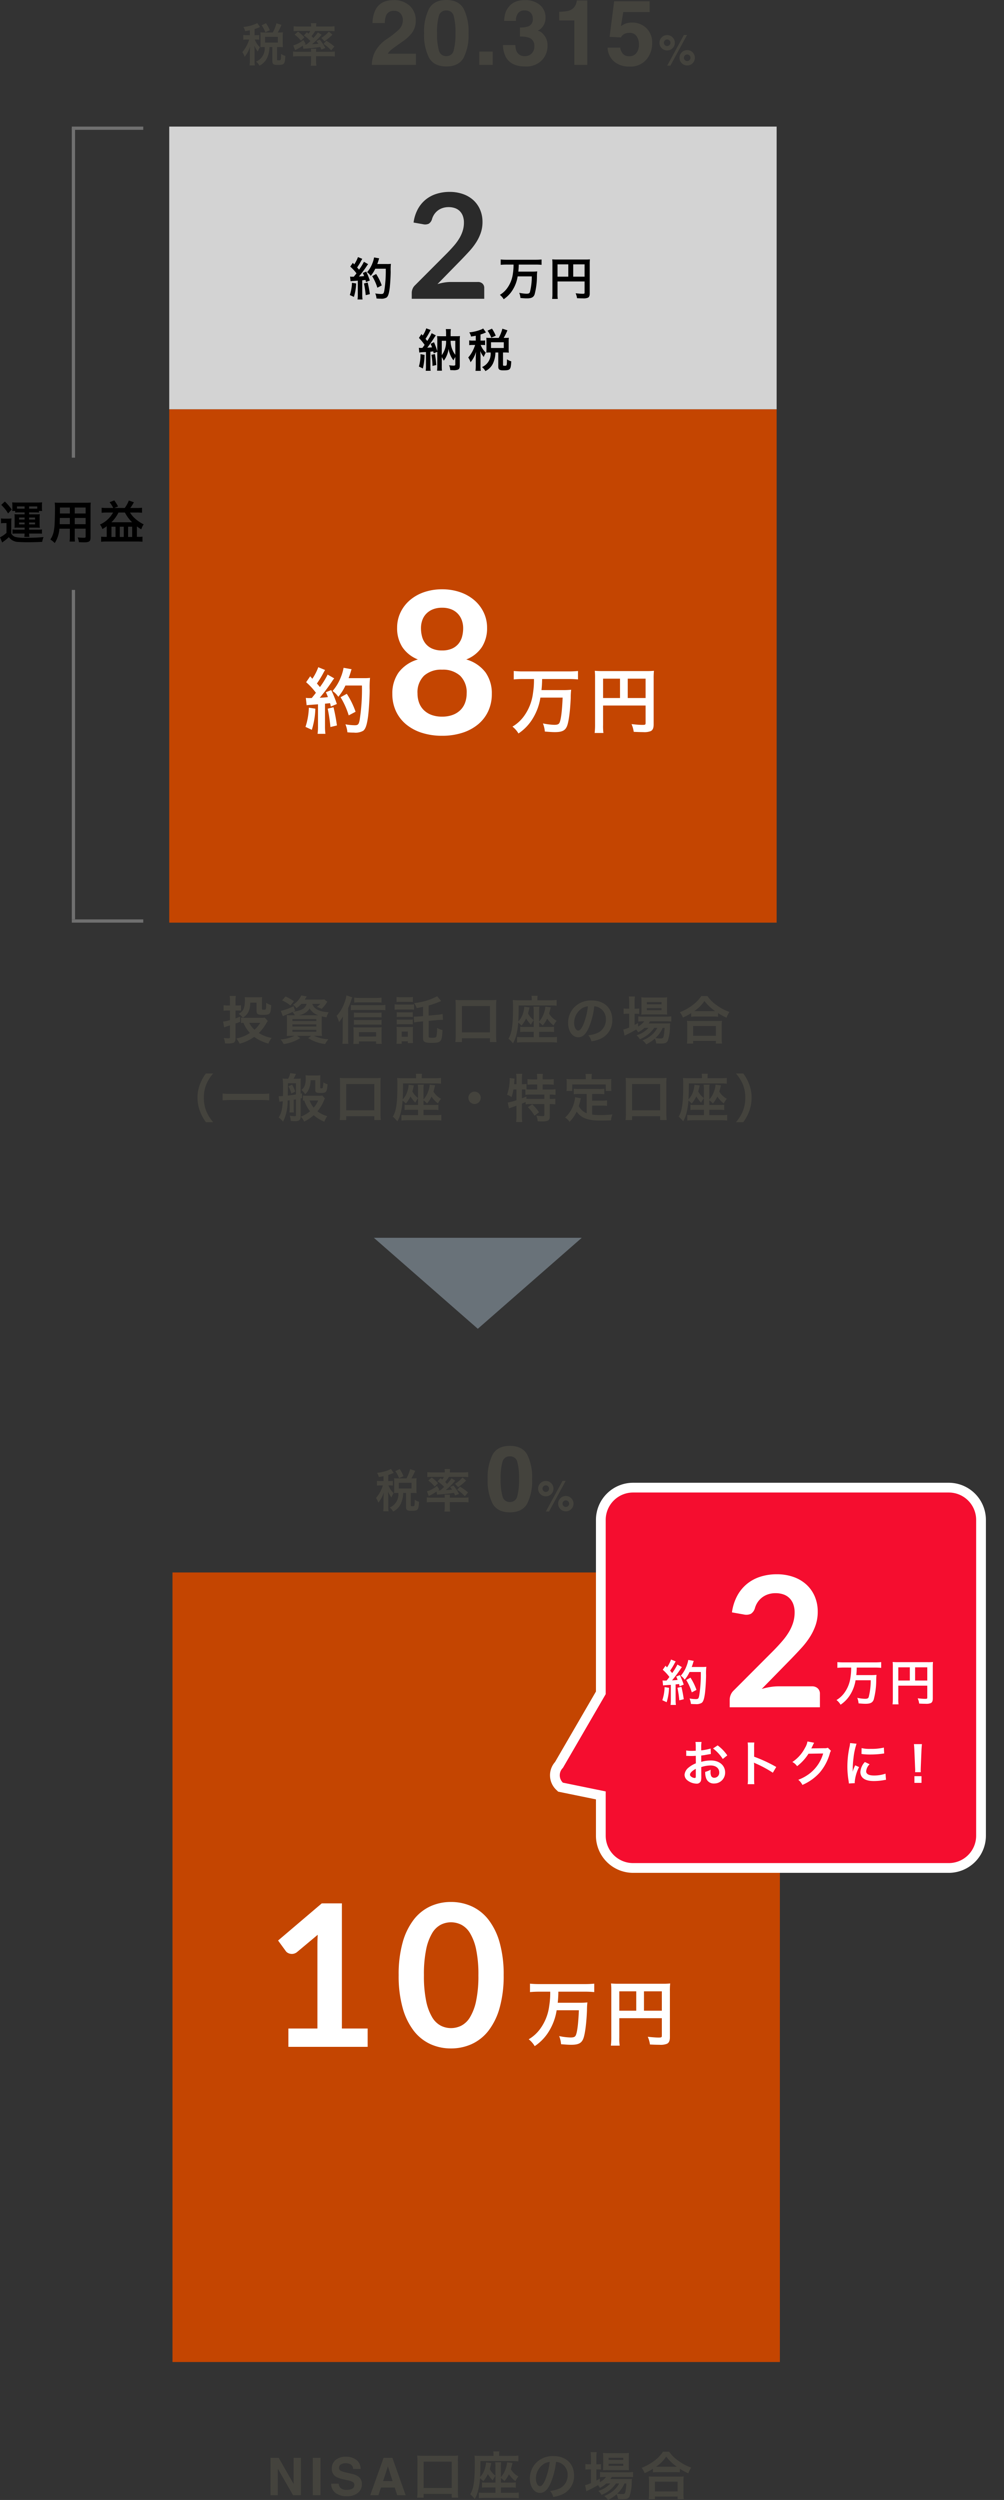 <svg xmlns="http://www.w3.org/2000/svg" xmlns:xlink="http://www.w3.org/1999/xlink" width="309.106" height="769.417" viewBox="0 0 309.106 769.417">
  <rect x="0" y="0" width="309.106" height="769.417" fill="#333333" stroke="none"/>
  <defs>
    <clipPath id="clip-path">
      <rect id="長方形_5626" data-name="長方形 5626" width="144.342" height="130.2" fill="none" stroke="#fff" stroke-width="3"/>
    </clipPath>
  </defs>
  <g id="グループ_13332" data-name="グループ 13332" transform="translate(-40.894 -1695.039)">
    <path id="多角形_14" data-name="多角形 14" d="M32,0,64,28H0Z" transform="translate(220 2104) rotate(180)" fill="#697279"/>
    <g id="グループ_13331" data-name="グループ 13331">
      <g id="グループ_13330" data-name="グループ 13330">
        <g id="グループ_13026" data-name="グループ 13026" transform="translate(91 1683)">
          <rect id="長方形_5093" data-name="長方形 5093" width="187" height="158" transform="translate(2 138)" fill="#c44501"/>
          <path id="パス_11156" data-name="パス 11156" d="M0,0H187V87H0Z" transform="translate(2 50.999)" fill="#d3d3d3"/>
          <g id="グループ_13027" data-name="グループ 13027" transform="translate(43 167)">
            <path id="パス_11782" data-name="パス 11782" d="M-15.708-14.982a25.429,25.429,0,0,1-.308,4.378,15.184,15.184,0,0,1-2.926,7.26A11.725,11.725,0,0,1-22.33-.33a7.66,7.66,0,0,1,1.848,2.112A14.569,14.569,0,0,0-16.17-2.684a17.452,17.452,0,0,0,2.442-6.578h6.842c-.154,3.828-.462,6.512-.9,7.59-.242.616-.638.792-1.716.792a19.19,19.19,0,0,1-3.454-.44,8.536,8.536,0,0,1,.594,2.508c1.936.154,2.4.176,3.124.176,2.178,0,3.146-.484,3.7-1.848.55-1.342.99-4.84,1.144-8.712a21.733,21.733,0,0,1,.132-2.486,22.815,22.815,0,0,1-2.816.11H-13.4a32.811,32.811,0,0,0,.2-3.41h8.25a27.691,27.691,0,0,1,2.794.132v-2.6a27.206,27.206,0,0,1-2.816.132H-19.118a26.314,26.314,0,0,1-2.816-.132v2.6c.9-.088,1.826-.132,2.838-.132ZM5.566-6.82h13.09v5.368c0,.528-.132.594-.99.594-.792,0-1.892-.088-3.344-.242A8.465,8.465,0,0,1,15,1.276c.858.044,2.068.088,2.926.088a5.411,5.411,0,0,0,2.31-.308c.638-.33.9-.946.9-2.068v-14.1a21.651,21.651,0,0,1,.088-2.4,20.168,20.168,0,0,1-2.4.088H5.456a23.634,23.634,0,0,1-2.442-.088A18.954,18.954,0,0,1,3.1-15.4V-1.012a20.9,20.9,0,0,1-.132,2.64H5.676a16.172,16.172,0,0,1-.11-2.552ZM10.78-9.13H5.566v-5.962H10.78Zm2.376,0v-5.962h5.5V-9.13Z" transform="translate(87 69)" fill="#fff"/>
            <path id="パス_11783" data-name="パス 11783" d="M-9.7-6.908A13.107,13.107,0,0,1-8.27-7.04c.44-.044,1.122-.088,2.068-.154V-.462a16.178,16.178,0,0,1-.132,2.354h2.42A16.178,16.178,0,0,1-4.048-.462v-6.93c.4-.022.9-.088,1.562-.154.088.352.132.528.242,1.034L-.4-7.282a33.048,33.048,0,0,0-1.738-4.29l-1.65.66a12.028,12.028,0,0,1,.638,1.5c-1.122.132-1.21.132-2.508.2a57.466,57.466,0,0,0,3.718-4.95,9.117,9.117,0,0,1,.73-1.018l-2.024-1.166A25.1,25.1,0,0,1-5.61-12.5c-.308-.4-.55-.66-.924-1.1a29.59,29.59,0,0,0,2.046-3.366c.242-.44.33-.594.462-.792l-2.09-.858a16.094,16.094,0,0,1-1.826,3.564c-.22-.264-.352-.4-.66-.77L-9.856-14A20.417,20.417,0,0,1-6.842-10.74c-.44.572-.528.682-1.276,1.606-.506.022-.726.022-.88.022a5.783,5.783,0,0,1-.946-.066ZM7.326-12.98a60.971,60.971,0,0,1-.7,10.6C6.362-1.016,6.12-.752,5.126-.752a17.1,17.1,0,0,1-2.882-.286A9,9,0,0,1,2.86,1.43c.792.066,1.474.088,2.046.088A4.7,4.7,0,0,0,7.722.946C8.448.374,8.844-.836,9.2-3.366c.242-1.8.484-5.632.506-8.14a28.036,28.036,0,0,1,.11-3.828,12.056,12.056,0,0,1-1.8.088h-4.8c.264-.682.352-.946.638-1.848a7.543,7.543,0,0,1,.286-.9l-2.464-.44a14.17,14.17,0,0,1-.8,2.77,14.242,14.242,0,0,1-2.6,4.378A6.415,6.415,0,0,1,.044-9.5a15.339,15.339,0,0,0,2.2-3.476ZM-9.02-6.16A20.665,20.665,0,0,1-10.054-.242L-8.1.66A24.453,24.453,0,0,0-7.018-5.852Zm5.808.308A51.59,51.59,0,0,1-2.376-.2l2-.484A54.356,54.356,0,0,0-1.43-6.292Zm8.58.946a25.2,25.2,0,0,0-2.706-5.522L.748-9.372A24.2,24.2,0,0,1,3.256-3.784Z" transform="translate(11 69)" fill="#fff"/>
            <path id="パス_11781" data-name="パス 11781" d="M0-5.4a9.151,9.151,0,0,0,3.264-.534A6.729,6.729,0,0,0,5.627-7.411,6.113,6.113,0,0,0,7.076-9.668a8.07,8.07,0,0,0,.488-2.837,7.111,7.111,0,0,0-2.013-5.49A7.865,7.865,0,0,0,0-19.856,7.865,7.865,0,0,0-5.551-18,7.111,7.111,0,0,0-7.564-12.5a8.07,8.07,0,0,0,.488,2.837A6.113,6.113,0,0,0-5.627-7.411,6.729,6.729,0,0,0-3.264-5.932,9.151,9.151,0,0,0,0-5.4ZM0-38.918a7.378,7.378,0,0,0-2.9.519,5.846,5.846,0,0,0-2.028,1.388,5.474,5.474,0,0,0-1.189,2A7.382,7.382,0,0,0-6.5-32.635a10.107,10.107,0,0,0,.32,2.547,5.85,5.85,0,0,0,1.083,2.2,5.43,5.43,0,0,0,2.013,1.54,7.306,7.306,0,0,0,3.08.58,7.306,7.306,0,0,0,3.081-.58,5.43,5.43,0,0,0,2.013-1.54,5.85,5.85,0,0,0,1.083-2.2,10.107,10.107,0,0,0,.32-2.547,7.124,7.124,0,0,0-.4-2.379,5.77,5.77,0,0,0-1.189-2,5.689,5.689,0,0,0-2-1.386A7.378,7.378,0,0,0,0-38.918ZM7.442-23a11.3,11.3,0,0,1,5.948,4.011,11.091,11.091,0,0,1,1.921,6.6A12.369,12.369,0,0,1,14.2-7.076,11.638,11.638,0,0,1,11.072-3.02,14.393,14.393,0,0,1,6.237-.427,20.136,20.136,0,0,1,0,.488,20.136,20.136,0,0,1-6.237-.427,14.393,14.393,0,0,1-11.072-3.02,11.637,11.637,0,0,1-14.2-7.076a12.369,12.369,0,0,1-1.113-5.307,11.091,11.091,0,0,1,1.922-6.6A11.3,11.3,0,0,1-7.442-23a10.222,10.222,0,0,1-4.8-3.812,10.7,10.7,0,0,1-1.6-5.948,10.8,10.8,0,0,1,1.022-4.667A11.453,11.453,0,0,1-9.974-41.19,13.282,13.282,0,0,1-5.6-43.69a16.7,16.7,0,0,1,5.6-.9,16.7,16.7,0,0,1,5.6.9,13.282,13.282,0,0,1,4.377,2.5,11.453,11.453,0,0,1,2.852,3.767,10.8,10.8,0,0,1,1.022,4.667,10.7,10.7,0,0,1-1.6,5.948A10.222,10.222,0,0,1,7.442-23Z" transform="translate(43 71)" fill="#fff"/>
          </g>
          <g id="グループ_13029" data-name="グループ 13029" transform="translate(57 60)">
            <path id="パス_11787" data-name="パス 11787" d="M-14.014-4.452a11.458,11.458,0,0,1,2.058-.154v4.3a10.4,10.4,0,0,1-.084,1.47h1.526A8.456,8.456,0,0,1-10.6-.308v-4.41c.448-.042.56-.056.882-.1.056.238.07.294.154.6l1.092-.462v4.2c0,.7-.028,1.148-.07,1.61h1.5A13.048,13.048,0,0,1-7.1-.364V-3.052a6.451,6.451,0,0,1,.616,1.106A6.892,6.892,0,0,0-5.6-3.458,7.483,7.483,0,0,0-5-5.6a7.952,7.952,0,0,0,.56,1.96,6.909,6.909,0,0,0,.952,1.582,6.463,6.463,0,0,1,.56-1.022v2.3c0,.266-.14.35-.56.35a8.888,8.888,0,0,1-1.37-.13A4.2,4.2,0,0,1-4.48.938c.35.028.5.028.84.028A3.489,3.489,0,0,0-2.142.8c.434-.182.588-.518.588-1.316V-8.05A11.173,11.173,0,0,1-1.5-9.534a9.629,9.629,0,0,1-1.26.056H-4.37v-.91a9.041,9.041,0,0,1,.07-1.288H-5.852A9.126,9.126,0,0,1-5.768-10.4v.924H-7.252a10.74,10.74,0,0,1-1.274-.056,13.278,13.278,0,0,1,.056,1.47v3.22a22.955,22.955,0,0,0-1.022-2.8l-1.036.5a8.233,8.233,0,0,1,.434,1.092c-.56.042-1.05.084-1.47.1.5-.644,1.666-2.3,2.142-3.066.266-.42.364-.546.49-.728l-1.274-.672a15.279,15.279,0,0,1-1.358,2.394c-.1-.126-.14-.168-.308-.378-.056-.056-.126-.154-.224-.28a22.554,22.554,0,0,0,1.3-2.212,5.6,5.6,0,0,1,.294-.518l-1.372-.5A8.4,8.4,0,0,1-12.95-9.7c-.14-.154-.21-.224-.406-.448l-.77,1.19a16.839,16.839,0,0,1,1.75,2.142c-.252.364-.364.518-.7.938h-.42a4.729,4.729,0,0,1-.658-.042ZM-7.1-8.078h1.33A6.914,6.914,0,0,1-7.1-3.654Zm4.172,0v4.312A6.03,6.03,0,0,1-3.78-5.222a6.733,6.733,0,0,1-.588-2.856ZM-13.65-3.962a12.426,12.426,0,0,1-.49,3.808l1.218.6A18.212,18.212,0,0,0-12.4-3.738Zm3.374.21A19.536,19.536,0,0,1-9.954-.336l1.162-.28a26.115,26.115,0,0,0-.42-3.374ZM3.374-8.134h-.9a5.892,5.892,0,0,1-1.12-.07V-6.72a5.8,5.8,0,0,1,1.12-.07h.7a11.777,11.777,0,0,1-.812,1.946A9.954,9.954,0,0,1,1.05-2.926,5.04,5.04,0,0,1,1.764-1.47,9.009,9.009,0,0,0,3.458-4.69c-.028.35-.084,1.456-.084,1.722V-.546A13.89,13.89,0,0,1,3.29,1.176H4.914A11.151,11.151,0,0,1,4.83-.546v-2.8c0-.448-.042-1.26-.084-1.6A7.221,7.221,0,0,0,5.824-3.094a8.66,8.66,0,0,1,.5-1.092l.126-.252A6.465,6.465,0,0,1,4.97-6.594a1.21,1.21,0,0,1-.1-.2h.392a6.145,6.145,0,0,1,.98.056V-8.19a5.926,5.926,0,0,1-.98.056H4.83V-10.01a13.326,13.326,0,0,0,1.316-.476c.21-.1.224-.112.364-.168l-.868-1.218a3.1,3.1,0,0,1-.6.322,12.814,12.814,0,0,1-3.668.882A4,4,0,0,1,1.918-9.38c.728-.112.98-.154,1.456-.252ZM7.742-8.96a9.066,9.066,0,0,1-1.12-.056c.028.322.042.686.042,1.022v2.52c0,.392-.014.728-.042,1.05A8.977,8.977,0,0,1,7.728-4.48h.21A4.407,4.407,0,0,1,5.292.014,4.023,4.023,0,0,1,6.328,1.246,4.98,4.98,0,0,0,8.764-1.316,8.451,8.451,0,0,0,9.422-4.48H10.3V-.168c0,.924.336,1.19,1.54,1.19,1.316,0,1.764-.1,2.03-.476.252-.336.336-.77.434-2.3a3.954,3.954,0,0,1-1.316-.63c-.028,1.932-.056,2-.63,2-.532,0-.6-.028-.6-.294v-3.8h.63a9.944,9.944,0,0,1,1.162.056A7.7,7.7,0,0,1,13.5-5.46V-8.036a6.856,6.856,0,0,1,.056-.98,9.638,9.638,0,0,1-1.162.056H11.96a19.4,19.4,0,0,0,1.158-2.34l-1.554-.5A11.706,11.706,0,0,1,10.43-8.96Zm.322,1.344H12v1.764H8.064ZM9.52-9.646a12.228,12.228,0,0,0-1.162-2.17L7-11.186A9.347,9.347,0,0,1,8.148-9.03Z" transform="translate(36 65)"/>
            <path id="パス_11785" data-name="パス 11785" d="M-10-9.534a16.182,16.182,0,0,1-.2,2.786,9.663,9.663,0,0,1-1.862,4.62A7.461,7.461,0,0,1-14.21-.21a4.874,4.874,0,0,1,1.176,1.344A9.271,9.271,0,0,0-10.29-1.708,11.106,11.106,0,0,0-8.736-5.894h4.354a19.022,19.022,0,0,1-.574,4.83c-.154.392-.406.5-1.092.5a12.212,12.212,0,0,1-2.2-.28A5.432,5.432,0,0,1-7.87.756c1.232.1,1.526.112,1.988.112,1.386,0,2-.308,2.352-1.176A21.779,21.779,0,0,0-2.8-5.852a13.831,13.831,0,0,1,.084-1.582,14.519,14.519,0,0,1-1.792.07H-8.526A20.88,20.88,0,0,0-8.4-9.534h5.25a17.621,17.621,0,0,1,1.778.084V-11.1a17.314,17.314,0,0,1-1.792.084h-9a16.745,16.745,0,0,1-1.792-.084v1.65c.574-.056,1.162-.084,1.806-.084ZM3.542-4.34h8.33V-.924c0,.336-.084.378-.63.378-.5,0-1.2-.056-2.128-.154A5.387,5.387,0,0,1,9.548.812c.546.028,1.316.056,1.862.056a3.443,3.443,0,0,0,1.47-.2c.406-.21.574-.6.574-1.316v-8.97a13.778,13.778,0,0,1,.056-1.526,12.834,12.834,0,0,1-1.526.056H3.472a15.04,15.04,0,0,1-1.554-.056A12.063,12.063,0,0,1,1.974-9.8V-.644a13.3,13.3,0,0,1-.084,1.68H3.612a10.291,10.291,0,0,1-.07-1.624ZM6.86-5.81H3.542V-9.6H6.86Zm1.512,0V-9.6h3.5v3.79Z" transform="translate(61 43)"/>
            <path id="パス_11786" data-name="パス 11786" d="M-6.174-4.4a8.341,8.341,0,0,1,.91-.084c.28-.028.714-.056,1.316-.1v4.29a10.3,10.3,0,0,1-.084,1.5h1.54a10.3,10.3,0,0,1-.084-1.5V-4.7c.252-.014.574-.056.994-.1.056.224.084.336.154.658l1.176-.49a21.03,21.03,0,0,0-1.106-2.73l-1.05.42A7.655,7.655,0,0,1-2-5.992c-.714.084-.77.084-1.6.126a36.568,36.568,0,0,0,2.366-3.15A5.8,5.8,0,0,1-.77-9.66l-1.288-.74A15.97,15.97,0,0,1-3.57-7.952c-.2-.252-.35-.42-.588-.7a18.83,18.83,0,0,0,1.3-2.142,5.4,5.4,0,0,1,.294-.5l-1.33-.546a10.242,10.242,0,0,1-1.16,2.264c-.14-.168-.224-.252-.42-.49l-.8,1.162a12.992,12.992,0,0,1,1.92,2.072c-.28.364-.336.434-.812,1.022-.322.014-.462.014-.56.014a3.68,3.68,0,0,1-.6-.042ZM4.662-8.26a38.8,38.8,0,0,1-.448,6.748c-.168.868-.322,1.036-.952,1.036A10.884,10.884,0,0,1,1.428-.658,5.727,5.727,0,0,1,1.82.91c.5.042.938.056,1.3.056A2.994,2.994,0,0,0,4.914.6c.462-.364.714-1.134.938-2.744.154-1.148.308-3.584.322-5.18a17.842,17.842,0,0,1,.07-2.436A7.672,7.672,0,0,1,5.1-9.7H2.044c.168-.434.224-.6.406-1.176a4.8,4.8,0,0,1,.182-.574l-1.568-.28a9.018,9.018,0,0,1-.5,1.764A9.063,9.063,0,0,1-1.092-7.182,4.083,4.083,0,0,1,.028-6.048a9.761,9.761,0,0,0,1.4-2.212ZM-5.74-3.92A13.15,13.15,0,0,1-6.4-.154L-5.152.42a15.561,15.561,0,0,0,.686-4.144Zm3.7.2a32.83,32.83,0,0,1,.532,3.6l1.27-.314A34.59,34.59,0,0,0-.91-4Zm5.46.6A16.039,16.039,0,0,0,1.694-6.636L.476-5.964a15.4,15.4,0,0,1,1.6,3.556Z" transform="translate(7 43)"/>
            <path id="パス_11784" data-name="パス 11784" d="M9.023-5.175a1.98,1.98,0,0,1,1.429.506A1.768,1.768,0,0,1,10.98-3.33V0H-11.34V-1.845a3.311,3.311,0,0,1,.24-1.181,3.028,3.028,0,0,1,.75-1.114l9.878-9.9Q.765-15.3,1.744-16.448A15.541,15.541,0,0,0,3.375-18.72a10.69,10.69,0,0,0,1-2.284,8.426,8.426,0,0,0,.349-2.441A5.78,5.78,0,0,0,4.387-25.5,4.1,4.1,0,0,0,3.431-27a3.956,3.956,0,0,0-1.485-.911A5.856,5.856,0,0,0,0-28.215a5.766,5.766,0,0,0-1.834.281,5,5,0,0,0-1.5.787,4.993,4.993,0,0,0-1.1,1.181,5.136,5.136,0,0,0-.675,1.485,2.461,2.461,0,0,1-.99,1.373,2.774,2.774,0,0,1-1.755.157l-2.925-.517a12.066,12.066,0,0,1,1.3-4.106,9.846,9.846,0,0,1,2.419-2.948A10.019,10.019,0,0,1-3.724-32.3a13.28,13.28,0,0,1,4.039-.6,12.221,12.221,0,0,1,4.118.664,9.26,9.26,0,0,1,3.2,1.879A8.5,8.5,0,0,1,9.7-27.427a9.45,9.45,0,0,1,.742,3.8,10.132,10.132,0,0,1-.529,3.33A13.846,13.846,0,0,1,8.494-17.37a19.7,19.7,0,0,1-2.081,2.7q-1.193,1.3-2.5,2.655L-3.42-4.523a16.657,16.657,0,0,1,2.1-.484A12.521,12.521,0,0,1,.675-5.175Z" transform="translate(31 44)" opacity="0.8"/>
          </g>
          <g id="グループ_13031" data-name="グループ 13031" transform="translate(23.842)">
            <path id="パス_11790" data-name="パス 11790" d="M-12.026-8.134h-.9a5.892,5.892,0,0,1-1.12-.07V-6.72a5.8,5.8,0,0,1,1.12-.07h.7a11.777,11.777,0,0,1-.812,1.946A9.954,9.954,0,0,1-14.35-2.926a5.04,5.04,0,0,1,.714,1.456,9.009,9.009,0,0,0,1.694-3.22c-.028.35-.084,1.456-.084,1.722V-.546a13.891,13.891,0,0,1-.084,1.722h1.624A11.151,11.151,0,0,1-10.57-.546v-2.8c0-.448-.042-1.26-.084-1.6A7.221,7.221,0,0,0-9.576-3.094a8.66,8.66,0,0,1,.5-1.092l.126-.252a6.465,6.465,0,0,1-1.48-2.156,1.21,1.21,0,0,1-.1-.2h.392a6.145,6.145,0,0,1,.98.056V-8.19a5.926,5.926,0,0,1-.98.056h-.434V-10.01a13.326,13.326,0,0,0,1.316-.476c.21-.1.224-.112.364-.168l-.868-1.218a3.1,3.1,0,0,1-.6.322,12.814,12.814,0,0,1-3.668.882,4,4,0,0,1,.546,1.288c.728-.112.98-.154,1.456-.252Zm4.368-.826a9.066,9.066,0,0,1-1.12-.056c.028.322.042.686.042,1.022v2.52c0,.392-.014.728-.042,1.05A8.977,8.977,0,0,1-7.672-4.48h.21A4.407,4.407,0,0,1-10.108.014,4.023,4.023,0,0,1-9.072,1.246,4.98,4.98,0,0,0-6.636-1.316,8.451,8.451,0,0,0-5.978-4.48H-5.1V-.168c0,.924.336,1.19,1.54,1.19,1.316,0,1.764-.1,2.03-.476.252-.336.336-.77.434-2.3a3.954,3.954,0,0,1-1.316-.63c-.028,1.932-.056,2-.63,2-.532,0-.6-.028-.6-.294v-3.8h.63a9.944,9.944,0,0,1,1.162.056A7.7,7.7,0,0,1-1.9-5.46V-8.036a6.856,6.856,0,0,1,.056-.98A9.638,9.638,0,0,1-3.01-8.96h-.434A19.4,19.4,0,0,0-2.282-11.3l-1.554-.5A11.706,11.706,0,0,1-4.97-8.96Zm.322,1.344H-3.4v1.764H-7.336Zm1.456-2.03a12.228,12.228,0,0,0-1.162-2.17l-1.358.63A9.347,9.347,0,0,1-7.252-9.03ZM4.606-8.05A10.826,10.826,0,0,1,6.622-6.328c-.42.406-.644.6-1.162,1.036-.1,0-.476.014-.5.014H4.8l.336-.266-.7-1.092A8.112,8.112,0,0,1,1.344-4.984L1.9-3.528A15.864,15.864,0,0,0,4.3-4.914l.14.966c.126-.014.364-.042.686-.056,2.254-.182,3.136-.28,4.522-.5.112.238.182.378.364.8l1.2-.49a14.872,14.872,0,0,0-1.72-2.568L8.47-6.328a9.921,9.921,0,0,1,.6.826,18.018,18.018,0,0,1-1.946.14A22.035,22.035,0,0,0,10.05-8.246L8.93-8.988a15.185,15.185,0,0,1-1.4,1.736,7.4,7.4,0,0,0-.574-.574,11.244,11.244,0,0,0,1.134-1.6h4.494a11,11,0,0,1,1.456.07v-1.526a12.9,12.9,0,0,1-1.666.084H8.386v-.154a4.347,4.347,0,0,1,.084-.868H6.762a4.388,4.388,0,0,1,.084.882v.14H3.108a12.962,12.962,0,0,1-1.652-.084v1.526A10.9,10.9,0,0,1,2.9-9.422H6.566a4.888,4.888,0,0,1-.518.812c-.21-.168-.28-.224-.532-.406Zm2.212,6.4V-.1a8.375,8.375,0,0,1-.1,1.358H8.47A8.032,8.032,0,0,1,8.372-.1V-1.652H12.5a14.168,14.168,0,0,1,1.638.084v-1.54a10.525,10.525,0,0,1-1.442.084H8.372v-.112a4.484,4.484,0,0,1,.056-.826H6.762a4.3,4.3,0,0,1,.056.826v.112H2.786a10.7,10.7,0,0,1-1.5-.084v1.54a12.71,12.71,0,0,1,1.638-.084ZM1.75-8.3A9.535,9.535,0,0,1,3.71-6.44L4.76-7.476a14.083,14.083,0,0,0-1.946-1.75Zm10.542-.924a10.313,10.313,0,0,1-2.31,1.932l.966,1.022A15.935,15.935,0,0,0,13.4-8.288Zm-1.638,3.78A12.3,12.3,0,0,1,13.006-3.47L14-4.634a16.441,16.441,0,0,0-2.492-1.778Z" transform="translate(15 31)" fill="#44433d"/>
            <path id="パス_11789" data-name="パス 11789" d="M-40.615-15.791a2.456,2.456,0,0,0-2-.834,2.435,2.435,0,0,0-2.42,1.326,6.577,6.577,0,0,0-.437,2.434h-3.787a9.578,9.578,0,0,1,.916-4.089q1.559-2.966,5.537-2.966a7.021,7.021,0,0,1,5,1.743,6.027,6.027,0,0,1,1.859,4.614,6.247,6.247,0,0,1-1.312,3.91,13.076,13.076,0,0,1-2.83,2.529l-1.559,1.107q-1.463,1.039-2,1.5a4.407,4.407,0,0,0-.909,1.08H-35.9V0H-49.475a9.315,9.315,0,0,1,.916-3.9,11.016,11.016,0,0,1,3.938-4.2,28.875,28.875,0,0,0,3.486-2.762A4.081,4.081,0,0,0-39.918-13.7,3.15,3.15,0,0,0-40.615-15.791ZM-26.535.492q-3.787,0-5.312-2.652a15.345,15.345,0,0,1-1.524-7.561,15.427,15.427,0,0,1,1.524-7.574q1.524-2.666,5.312-2.666t5.318,2.666A15.485,15.485,0,0,1-19.7-9.721,15.345,15.345,0,0,1-21.223-2.16Q-22.748.492-26.535.492Zm2.283-4.99a19.5,19.5,0,0,0,.533-5.223,19.133,19.133,0,0,0-.54-5.3,2.206,2.206,0,0,0-2.276-1.723,2.238,2.238,0,0,0-2.3,1.723,18.465,18.465,0,0,0-.561,5.3,18.673,18.673,0,0,0,.561,5.229,2.257,2.257,0,0,0,2.3,1.812A2.238,2.238,0,0,0-24.251-4.5Zm7.86.424h4.143V0h-4.143Zm11.921-11.8A3.685,3.685,0,0,0-5.1-13.535H-8.736a9.779,9.779,0,0,1,.506-2.8,6.309,6.309,0,0,1,1.5-2.146,5.239,5.239,0,0,1,1.818-1.066,7.869,7.869,0,0,1,2.584-.369,6.877,6.877,0,0,1,4.587,1.47A4.9,4.9,0,0,1,4-14.5a4.361,4.361,0,0,1-1.039,2.953A3.548,3.548,0,0,1,1.6-10.527a2.812,2.812,0,0,1,1.531.916,4.892,4.892,0,0,1,1.49,3.773A6.356,6.356,0,0,1,2.878-1.415,6.645,6.645,0,0,1-2.283.492q-4.211,0-5.852-2.748a8.156,8.156,0,0,1-.957-3.828h3.828a4.457,4.457,0,0,0,.383,1.969A2.623,2.623,0,0,0-2.3-2.68a2.863,2.863,0,0,0,2-.786A2.921,2.921,0,0,0,.561-5.729,2.549,2.549,0,0,0-1.025-8.34a8.051,8.051,0,0,0-2.844-.369V-11.5a7.378,7.378,0,0,0,2.652-.369,2.28,2.28,0,0,0,1.3-2.324A2.6,2.6,0,0,0-.58-16.039a2.427,2.427,0,0,0-1.866-.711,2.343,2.343,0,0,0-2.025.877ZM16.87,0H12.878V-13.672H8.216v-2.652A17.271,17.271,0,0,0,10.8-16.57a3.644,3.644,0,0,0,1.914-1.039,3.421,3.421,0,0,0,.766-1.422,3.264,3.264,0,0,0,.15-.793h3.24ZM29.843-9.844a3.811,3.811,0,0,0-1.23.178,2.446,2.446,0,0,0-1.381,1.217l-3.5-.164,1.4-10.951H36.05v3.309H27.943l-.711,4.334A8.146,8.146,0,0,1,28.64-12.7a5.962,5.962,0,0,1,2.064-.314A6.2,6.2,0,0,1,35-11.361a6.152,6.152,0,0,1,1.83,4.812,7.55,7.55,0,0,1-1.764,4.908A6.413,6.413,0,0,1,29.789.52,7.009,7.009,0,0,1,25.14-1a5.9,5.9,0,0,1-2.023-4.3H27a3.76,3.76,0,0,0,.889,1.962,2.517,2.517,0,0,0,1.914.69A2.583,2.583,0,0,0,32.01-3.671a4.173,4.173,0,0,0,.759-2.563A4.453,4.453,0,0,0,32.058-8.8a2.49,2.49,0,0,0-2.215-1.044ZM45.259-2.177a2.282,2.282,0,0,1,.692-1.676,2.286,2.286,0,0,1,1.669-.686,2.275,2.275,0,0,1,1.669.692,2.275,2.275,0,0,1,.692,1.669,2.275,2.275,0,0,1-.691,1.67,2.275,2.275,0,0,1-1.67.692,2.275,2.275,0,0,1-1.669-.692,2.275,2.275,0,0,1-.692-1.669ZM39.781-5.129A2.275,2.275,0,0,1,39.089-6.8a2.275,2.275,0,0,1,.692-1.669A2.275,2.275,0,0,1,41.45-9.16a2.275,2.275,0,0,1,1.669.692A2.275,2.275,0,0,1,43.812-6.8a2.28,2.28,0,0,1-.689,1.669,2.272,2.272,0,0,1-1.673.692,2.275,2.275,0,0,1-1.669-.69ZM42.447.241h-.984L46.611-9.2h.965Zm4.462-1.708a.957.957,0,0,0,.711.3.973.973,0,0,0,.714-.3.973.973,0,0,0,.3-.714.973.973,0,0,0-.3-.714.973.973,0,0,0-.714-.3.973.973,0,0,0-.714.3.973.973,0,0,0-.3.714.957.957,0,0,0,.3.715ZM40.74-6.087a.957.957,0,0,0,.711.3.973.973,0,0,0,.714-.3.973.973,0,0,0,.3-.714.973.973,0,0,0-.3-.714.973.973,0,0,0-.714-.3.973.973,0,0,0-.714.3.973.973,0,0,0-.3.714.957.957,0,0,0,.3.714Z" transform="translate(90 32)" fill="#44433d"/>
          </g>
          <path id="パス_11779" data-name="パス 11779" d="M13.392-6.784a3.878,3.878,0,0,1-.976.08H7.392a7.134,7.134,0,0,1-1.3-.08V-5.1c.272-.032.384-.048.752-.064a9.888,9.888,0,0,0,2,3.12,11.5,11.5,0,0,1-4.176,1.7,7.211,7.211,0,0,1,.992,1.6,13.288,13.288,0,0,0,4.5-2.1A12.771,12.771,0,0,0,14.528,1.22,6.267,6.267,0,0,1,15.536-.512a10.514,10.514,0,0,1-3.952-1.52A14.008,14.008,0,0,0,13.92-5.088a6.478,6.478,0,0,1,.416-.656ZM12.016-5.168A8.255,8.255,0,0,1,10.24-3.04,7.427,7.427,0,0,1,8.624-5.168ZM2.688-10.512h-.8a6.191,6.191,0,0,1-1.152-.08v1.7A9.36,9.36,0,0,1,1.872-8.96h.816V-6a11.031,11.031,0,0,1-2.112.448L.912-3.76a15.868,15.868,0,0,1,1.776-.608V-.88c0,.384-.1.48-.464.48A11.2,11.2,0,0,1,.784-.512a4.952,4.952,0,0,1,.384,1.68c.48.016.7.032.976.032A6.333,6.333,0,0,0,3.68,1.024C4.16.864,4.4.4,4.4-.3V-4.94c.576-.208.752-.272,1.424-.528L5.808-7.056c-.7.288-.96.384-1.408.528V-8.96h.864a7.048,7.048,0,0,1,.832.048v-1.664a4.157,4.157,0,0,1-.8.064H4.4v-1.312a9.192,9.192,0,0,1,.1-1.616H2.6a9.39,9.39,0,0,1,.1,1.632Zm9.856-1.552a7.425,7.425,0,0,1,.048-1.008,9.365,9.365,0,0,1-.992.048H8.288a10.108,10.108,0,0,1-1.04-.048,6.224,6.224,0,0,1,.048.7c0,2.608-.432,3.616-1.92,4.448a5.475,5.475,0,0,1,1.3,1.184c1.6-1.04,2.208-2.288,2.272-4.64H10.88v2.432c0,.752.144,1.04.64,1.216a4.936,4.936,0,0,0,1.392.112c2.1,0,2.288-.208,2.464-2.608,0-.08.016-.192.032-.352a6.89,6.89,0,0,1-1.568-.736v.72c0,.864-.048,1.2-.192,1.3a1.053,1.053,0,0,1-.544.1c-.5,0-.56-.048-.56-.4Zm13.744,1.056a2.571,2.571,0,0,1-1.68,1.824,8.063,8.063,0,0,1-2.432.576l.576-.272-.48-1.408a16.359,16.359,0,0,1-3.92,1.44L18.976-7.2c.3-.144.464-.224.7-.32,1.184-.48,1.376-.56,2.3-.992a4.356,4.356,0,0,1,.672,1.024h-.832c-.736,0-1.3-.016-1.632-.048a15.222,15.222,0,0,1,.064,1.664V-2.72c0,.672-.032,1.312-.064,1.6.4-.032.96-.048,1.7-.048h.64a11.165,11.165,0,0,1-4.256,1.12,6.409,6.409,0,0,1,.976,1.424A12.937,12.937,0,0,0,24.32-.464l-.976-.7h4.368l-.928.7A12.221,12.221,0,0,0,32,1.36a7.748,7.748,0,0,1,.992-1.472A11.837,11.837,0,0,1,28.56-1.168h.752c.672,0,1.328.016,1.7.048a14.242,14.242,0,0,1-.064-1.7V-5.78c0-.5,0-.96.016-1.392a12.223,12.223,0,0,0,1.456.32,5.731,5.731,0,0,1,.672-1.568c-2.912-.16-4.56-1.008-5.056-2.592H30.5a4.771,4.771,0,0,1-1.072.944A7.66,7.66,0,0,1,30.9-9.46a9.146,9.146,0,0,0,1.4-1.64c.208-.3.24-.368.368-.544l-.944-.736a8.607,8.607,0,0,1-1.328.064H25.712a5.232,5.232,0,0,0,.336-.528,4.783,4.783,0,0,0,.272-.448l-1.68-.3A6.592,6.592,0,0,1,22.1-10.72a3.935,3.935,0,0,1,1.072,1.056,10.783,10.783,0,0,0,1.52-1.344ZM23.92-7.488a5.935,5.935,0,0,0,1.792-.656A3.724,3.724,0,0,0,27.2-9.6a4.8,4.8,0,0,0,2.72,2.112h-6Zm-2,1.168h7.36v.608H21.92Zm0,1.632h7.36v.656H21.92Zm0,1.68h7.36v.592H21.92Zm.464-8.8a15.275,15.275,0,0,0-2.592-1.472l-1.04,1.216A10.809,10.809,0,0,1,21.3-10.5ZM39.072-9.7A17.132,17.132,0,0,0,40-12.048c.16-.48.272-.8.32-.96l-1.76-.608a9.75,9.75,0,0,1-.592,2.208A11.831,11.831,0,0,1,35.536-7.3a10.009,10.009,0,0,1,.736,1.9,9.572,9.572,0,0,0,1.184-1.72c-.048,1.168-.048,1.216-.048,1.776V-.576a16.192,16.192,0,0,1-.1,1.872h1.84a17.436,17.436,0,0,1-.08-1.856ZM49.36-12.928a11.372,11.372,0,0,1-1.7.1H42.54a10.891,10.891,0,0,1-1.584-.1v1.536a11.484,11.484,0,0,1,1.44-.064h5.392a14.043,14.043,0,0,1,1.568.064Zm0,4.592a9.612,9.612,0,0,1-1.264.064H41.984a6.991,6.991,0,0,1-1.136-.064v1.52a7.377,7.377,0,0,1,1.136-.064h6.128a9.052,9.052,0,0,1,1.248.064Zm0,2.256a9.2,9.2,0,0,1-1.248.064H41.984a7.117,7.117,0,0,1-1.136-.064v1.52a6.866,6.866,0,0,1,1.136-.064h6.144a9.252,9.252,0,0,1,1.232.064ZM42.4.56h5.28V1.3h1.76a10.666,10.666,0,0,1-.08-1.5V-2.44a10.9,10.9,0,0,1,.064-1.36c-.352.032-.736.048-1.36.048H42c-.544,0-.976-.016-1.312-.048a11.691,11.691,0,0,1,.064,1.376V-.176a12.813,12.813,0,0,1-.08,1.488H42.4Zm0-1.5V-2.288h5.28V-.944Zm-2.48-8.1a8.46,8.46,0,0,1,1.328-.08H49.04a13.113,13.113,0,0,1,1.5.08v-1.648a9.588,9.588,0,0,1-1.5.1H41.248a7.979,7.979,0,0,1-1.328-.08ZM62.144-7.232l-1.008.08c-.448.048-1.056.08-1.44.08-.112,0-.208,0-.4-.016l.112,1.808a11.3,11.3,0,0,1,1.776-.24l.96-.1V-.368c0,1.072.576,1.376,2.56,1.376,2.992,0,3.248-.288,3.424-3.952A5.383,5.383,0,0,1,66.464-3.6a12.783,12.783,0,0,1-.176,2.48c-.1.432-.368.56-1.216.56-1.024,0-1.2-.064-1.2-.416V-5.76l2.72-.256c.384-.032.96-.064,1.264-.064.112,0,.224,0,.416.016L68.16-7.888a8.289,8.289,0,0,1-1.7.256l-2.592.24v-3.1a27.2,27.2,0,0,0,2.9-.992c.688-.272.688-.272.96-.384L66.48-13.344a18.915,18.915,0,0,1-7.072,2.1A5.855,5.855,0,0,1,60.176-9.7c.752-.128.976-.176,1.968-.4Zm-8.16-4.336a10.466,10.466,0,0,1,1.344-.064h2.336a10.789,10.789,0,0,1,1.344.064V-13.12a7.725,7.725,0,0,1-1.344.08H55.328a7.725,7.725,0,0,1-1.344-.08ZM53.392-9.2a9.67,9.67,0,0,1,1.3-.064H58.16a6.989,6.989,0,0,1,1.216.064v-1.648a8.524,8.524,0,0,1-1.3.064H54.688a7.134,7.134,0,0,1-1.3-.08Zm.64,2.256a9,9,0,0,1,1.056-.048h2.864a8.579,8.579,0,0,1,1.024.048V-8.432a7.87,7.87,0,0,1-1.024.048H55.088a8.81,8.81,0,0,1-1.056-.048Zm0,2.256a9.072,9.072,0,0,1,1.04-.048H57.92a8.81,8.81,0,0,1,1.056.048v-1.5a7.987,7.987,0,0,1-1.04.048H55.088a8.628,8.628,0,0,1-1.056-.048ZM55.568,1.28V.528h1.888v.544h1.6a12.9,12.9,0,0,1-.064-1.36V-2.752a7.976,7.976,0,0,1,.064-1.168,6.612,6.612,0,0,1-1.136.048H55.184a8.848,8.848,0,0,1-1.216-.064,10.7,10.7,0,0,1,.064,1.28V-.272a15.2,15.2,0,0,1-.08,1.552Zm0-3.76h1.888v1.6H55.568ZM74.1.752V-.416h8.64V.752h2a18.006,18.006,0,0,1-.1-2.032v-9.184a14.006,14.006,0,0,1,.08-1.76,14.715,14.715,0,0,1-1.792.08h-9.04a14.28,14.28,0,0,1-1.776-.08c.048.56.08,1.056.08,1.76V-1.28A13.989,13.989,0,0,1,72.08.752Zm0-11.088h8.64v8.1H74.1ZM96.208-3.888H93.52a8.04,8.04,0,0,1-1.456-.08v1.632A10.367,10.367,0,0,1,93.52-2.4h2.688V-.752H92.656a12.163,12.163,0,0,1-1.568-.064V.912a17.217,17.217,0,0,1,1.872-.1h8.54a16.192,16.192,0,0,1,1.872.1V-.832a10.277,10.277,0,0,1-1.568.08h-3.92V-2.4h3.088a8.454,8.454,0,0,1,1.488.08V-3.968a9.031,9.031,0,0,1-1.488.08H97.888V-5.3a6.783,6.783,0,0,1,1.088.96,9.6,9.6,0,0,0,1.376-2.128,8.856,8.856,0,0,0,1.984,2.128,6.06,6.06,0,0,1,.944-1.44A6.021,6.021,0,0,1,100.944-8c.1-.336.144-.512.224-.8.208-.8.208-.8.3-1.136l-1.68-.192a6.548,6.548,0,0,1-.5,2.16A6.872,6.872,0,0,1,97.88-5.584V-8.56a8.71,8.71,0,0,1,.08-1.584H96.12A9.049,9.049,0,0,1,96.2-8.56v2.544a5.9,5.9,0,0,1-1.744-2.032c.112-.384.24-.912.464-1.856l-1.608-.2a8.56,8.56,0,0,1-.528,2.416A6.222,6.222,0,0,1,91.472-5.6c.08-1.552.1-2.656.112-4.912h10a15.062,15.062,0,0,1,1.68.08v-1.776a16.386,16.386,0,0,1-1.9.1h-4.02v-.432a4.071,4.071,0,0,1,.08-.944h-1.9a4.032,4.032,0,0,1,.08.912v.464H91.68a19.063,19.063,0,0,1-1.92-.08c.048.464.064.816.08,1.5v.832c0,5.424-.368,7.888-1.408,9.568a8.485,8.485,0,0,1,1.392,1.456,9.91,9.91,0,0,0,1.1-2.912,19.51,19.51,0,0,0,.512-3.488,5.476,5.476,0,0,1,1.008.928,10.486,10.486,0,0,0,1.428-2.2,11.832,11.832,0,0,0,1.472,1.92,9.854,9.854,0,0,1,.864-1.408Zm18.64-6.368a3.5,3.5,0,0,1,1.616.48,3.964,3.964,0,0,1,1.968,3.552,4.48,4.48,0,0,1-2.224,4,8.5,8.5,0,0,1-3.184.88A5.1,5.1,0,0,1,114,.528a10.461,10.461,0,0,0,2.512-.672A6.164,6.164,0,0,0,120.4-6.112c0-3.6-2.5-5.936-6.336-5.936a7.182,7.182,0,0,0-5.5,2.24,6.873,6.873,0,0,0-1.76,4.656c0,2.576,1.312,4.432,3.136,4.432,1.312,0,2.336-.944,3.248-3.008a23.147,23.147,0,0,0,1.66-6.528Zm-1.952.016a21.087,21.087,0,0,1-1.328,5.408c-.576,1.376-1.12,2.048-1.648,2.048-.7,0-1.264-1.04-1.264-2.352a5.357,5.357,0,0,1,2.176-4.32,4.073,4.073,0,0,1,2.068-.784Zm18.672,6.624a8.307,8.307,0,0,1-3.712,2.288A3.955,3.955,0,0,1,128.88-.112a9.634,9.634,0,0,0,4.432-3.5h.96a7.142,7.142,0,0,1-1.664,2.128A9.775,9.775,0,0,1,129.7.24a4.36,4.36,0,0,1,1.152,1.216,11.507,11.507,0,0,0,2.64-1.76,3.862,3.862,0,0,1,.432,1.472c.624.032.912.048,1.344.048,1.408,0,1.92-.208,2.24-.944a13.909,13.909,0,0,0,.656-4.352,9.3,9.3,0,0,1,.064-.944c-.464.032-.768.048-1.552.048h-5.088a5.721,5.721,0,0,0,.432-.656h4.9a15.655,15.655,0,0,1,1.648.064v-1.6a10.608,10.608,0,0,1-1.664.1h-7a8.9,8.9,0,0,1-1.5-.08v1.6a11.449,11.449,0,0,1,1.488-.08h.352a6.319,6.319,0,0,1-1.9,1.616v-1.1c-.512.288-.64.368-1.072.592V-7.96h.3a8.283,8.283,0,0,1,1.12.064v-1.68a6.866,6.866,0,0,1-1.136.064h-.288V-11.48a10.778,10.778,0,0,1,.1-1.792H125.5a12.616,12.616,0,0,1,.1,1.776V-9.52h-.448a7.18,7.18,0,0,1-1.264-.08v1.712a7.8,7.8,0,0,1,1.248-.08h.464v4.24a11.543,11.543,0,0,1-1.808.64l.4,1.872a.724.724,0,0,1,.16-.08,1.882,1.882,0,0,0,.208-.128,30.13,30.13,0,0,0,3.184-1.68,3.684,3.684,0,0,1,.608.848,9.21,9.21,0,0,0,1.968-1.36Zm4.944,0A19.467,19.467,0,0,1,136.24-1.2c-.144.688-.32.848-.912.848A11.19,11.19,0,0,1,133.68-.48a8.941,8.941,0,0,0,2.24-3.136Zm-.656-4.128c.64,0,1.12.016,1.456.048a12.394,12.394,0,0,1-.064-1.536V-11.44a12.944,12.944,0,0,1,.064-1.584,12.053,12.053,0,0,1-1.712.08h-4.656a11.253,11.253,0,0,1-1.616-.08,12.448,12.448,0,0,1,.064,1.456v2.336a14.286,14.286,0,0,1-.064,1.552,11.565,11.565,0,0,1,1.472-.064Zm-4.816-3.792h4.528v.672H131.04Zm0,1.84h4.528v.656H131.04ZM144.688-7.04a12.047,12.047,0,0,1,1.376-.064h5.472a11.647,11.647,0,0,1,1.44.064V-8.16a15.55,15.55,0,0,0,2.608,1.408,8.615,8.615,0,0,1,.88-1.76,15.045,15.045,0,0,1-4.08-2.192,10.454,10.454,0,0,1-2.688-2.7h-1.9a11.174,11.174,0,0,1-2.512,2.672,15.986,15.986,0,0,1-4.08,2.3,6.2,6.2,0,0,1,.928,1.632,16.287,16.287,0,0,0,2.56-1.344Zm1.392-1.728h-.448a11.2,11.2,0,0,0,3.136-3.12,14.615,14.615,0,0,0,3.3,3.12Zm-.78,9.984V.4h6.992v.816h1.9a10,10,0,0,1-.1-1.68V-4.208a10.9,10.9,0,0,1,.08-1.584,10.5,10.5,0,0,1-1.392.064h-8a10.076,10.076,0,0,1-1.376-.064,14.453,14.453,0,0,1,.08,1.584V-.48a12.793,12.793,0,0,1-.1,1.7Zm0-5.392h6.992v3.008H145.3Z" transform="translate(18 332)" fill="#44433d"/>
          <path id="パス_11780" data-name="パス 11780" d="M15.536,1.424A12.3,12.3,0,0,1,13.5-1.76a10.823,10.823,0,0,1-.848-4.384,10.5,10.5,0,0,1,.832-4.24,12.469,12.469,0,0,1,2.032-3.184H13.28a12.916,12.916,0,0,0-1.76,3.152,11.323,11.323,0,0,0-.82,4.272,11.774,11.774,0,0,0,.848,4.416A12.815,12.815,0,0,0,13.3,1.424ZM32.784-7.408a19.306,19.306,0,0,1-2.432.112H20.88a20.633,20.633,0,0,1-2.448-.112V-5.3c.72-.064,1.552-.112,2.448-.112h9.472a21.814,21.814,0,0,1,2.432.112Zm5.9-2.224a8.2,8.2,0,0,1,.9,2.24L40.784-8a10.715,10.715,0,0,0-.96-2.144ZM35.92-4.864a9.092,9.092,0,0,1,1.04-.16C36.8-2.5,36.448-1.136,35.68-.048a7.174,7.174,0,0,1,1.36,1.312,14.133,14.133,0,0,0,1.408-6.5l.624-.1v2.32a8.166,8.166,0,0,1-.08,1.44h1.376a11.216,11.216,0,0,1-.048-1.44V-5.5c.016,0,.256-.048.688-.112V-.768c0,.288-.064.336-.336.336a9.349,9.349,0,0,1-1.584-.16,5.221,5.221,0,0,1,.32,1.616,11.807,11.807,0,0,0,1.264.08,2.465,2.465,0,0,0,1.28-.24c.368-.272.5-.576.5-1.3V-5.9c.128-.032.208-.048.416-.1V-7.456a3.587,3.587,0,0,1-.416.08v-3.632a10,10,0,0,1,.048-1.024,8.808,8.808,0,0,1-1.264.08h-.96c.208-.368.5-.944.752-1.488l-1.78-.26a6.585,6.585,0,0,1-.64,1.744H38.08a9.024,9.024,0,0,1-1.168-.064,21.745,21.745,0,0,1,.128,3.232c0,.56-.016,1.264-.032,2.16Q36.144-6.58,36-6.58h-.32Zm2.608-5.7h2.48v3.44c-.7.128-1.728.272-2.512.352.016-1.392.016-1.392.032-2.7ZM49.136-6.8a4.186,4.186,0,0,1-1.1.08H44.288a6.412,6.412,0,0,1-1.12-.064V-5.2a3.409,3.409,0,0,1,.4-.048,10.722,10.722,0,0,0,1.776,3.3A9.487,9.487,0,0,1,42.5-.288a5.219,5.219,0,0,1,1.04,1.52A12.356,12.356,0,0,0,46.48-.736a11.1,11.1,0,0,0,3.264,2,6.837,6.837,0,0,1,.912-1.7,9.039,9.039,0,0,1-3.024-1.5,12.448,12.448,0,0,0,2-3.328,3.645,3.645,0,0,1,.288-.608Zm-1.28,1.536a7.868,7.868,0,0,1-1.392,2.208,7.039,7.039,0,0,1-1.248-2.208Zm-.9-6.24v2.88c0,.9.24,1.04,1.728,1.04,1.68,0,1.84-.224,2.064-2.672a3.933,3.933,0,0,1-1.3-.592,9.9,9.9,0,0,1-.16,1.6c-.048.208-.144.256-.48.256-.272,0-.32-.048-.32-.288v-2.4c0-.576.016-.944.048-1.344a11.347,11.347,0,0,1-1.376.064H45.24a12.313,12.313,0,0,1-1.3-.064,4.815,4.815,0,0,1,.08.944c0,1.888-.384,2.88-1.344,3.584a4.555,4.555,0,0,1,1.168,1.3A4.206,4.206,0,0,0,44.98-8.764a6.732,6.732,0,0,0,.544-2.736ZM56.5.752V-.416h8.64V.752h2a18,18,0,0,1-.1-2.032v-9.184a14.008,14.008,0,0,1,.08-1.76,14.715,14.715,0,0,1-1.792.08h-9.04a14.28,14.28,0,0,1-1.776-.08c.048.56.08,1.056.08,1.76V-1.28A13.989,13.989,0,0,1,54.48.752Zm0-11.088h8.64v8.1H56.5ZM78.608-3.888H75.92a8.04,8.04,0,0,1-1.456-.08v1.632A10.367,10.367,0,0,1,75.92-2.4h2.688V-.752H75.056a12.163,12.163,0,0,1-1.568-.064V.912a17.217,17.217,0,0,1,1.872-.1H83.9a16.192,16.192,0,0,1,1.872.1V-.832a10.277,10.277,0,0,1-1.568.08h-3.92V-2.4h3.088a8.454,8.454,0,0,1,1.488.08V-3.968a9.031,9.031,0,0,1-1.488.08H80.288V-5.3a6.783,6.783,0,0,1,1.088.96,9.6,9.6,0,0,0,1.376-2.128A8.856,8.856,0,0,0,84.736-4.34a6.06,6.06,0,0,1,.944-1.44A6.021,6.021,0,0,1,83.344-8c.1-.336.144-.512.224-.8.208-.8.208-.8.3-1.136l-1.68-.192a6.548,6.548,0,0,1-.5,2.16A6.872,6.872,0,0,1,80.28-5.584V-8.56a8.71,8.71,0,0,1,.08-1.584H78.52A9.051,9.051,0,0,1,78.6-8.56v2.544a5.9,5.9,0,0,1-1.744-2.032c.112-.384.24-.912.464-1.856l-1.608-.2a8.561,8.561,0,0,1-.528,2.416A6.222,6.222,0,0,1,73.872-5.6c.08-1.552.1-2.656.112-4.912h10a15.061,15.061,0,0,1,1.68.08v-1.776a16.387,16.387,0,0,1-1.9.1h-4.02v-.432a4.07,4.07,0,0,1,.08-.944h-1.9a4.032,4.032,0,0,1,.08.912v.464H74.08a19.063,19.063,0,0,1-1.92-.08c.048.464.064.816.08,1.5v.832c0,5.424-.368,7.888-1.408,9.568a8.485,8.485,0,0,1,1.392,1.456,9.91,9.91,0,0,0,1.1-2.912,19.511,19.511,0,0,0,.512-3.488,5.476,5.476,0,0,1,1.008.928,10.486,10.486,0,0,0,1.428-2.2,11.832,11.832,0,0,0,1.472,1.92,9.855,9.855,0,0,1,.864-1.408ZM96-7.984a1.9,1.9,0,0,0-1.9,1.9,1.9,1.9,0,0,0,1.9,1.9,1.9,1.9,0,0,0,1.9-1.9,1.9,1.9,0,0,0-1.9-1.9Zm12.9-.672v3.3a14.175,14.175,0,0,1-2.688.72l.4,1.824c.176-.08.368-.16,1.216-.464.336-.112.688-.24,1.072-.384V-.48a13.294,13.294,0,0,1-.112,1.856h1.888a15.9,15.9,0,0,1-.1-1.856V-4.288c.416-.176.7-.3,1.152-.512v.736a9.145,9.145,0,0,1,1.568-.1h4.192V-.928c0,.4-.1.48-.608.48a13.754,13.754,0,0,1-1.872-.176,4.746,4.746,0,0,1,.416,1.76c.5.032,1.088.048,1.36.048,1.856,0,2.368-.32,2.368-1.52V-4.16h.144a11.282,11.282,0,0,1,1.568.1V-5.82a9.655,9.655,0,0,1-1.568.08h-.144V-7.088h.1a13.6,13.6,0,0,1,1.68.1V-8.72a16.407,16.407,0,0,1-1.808.08h-2.16v-1.552h1.728a16.178,16.178,0,0,1,1.68.08v-1.744a12.045,12.045,0,0,1-1.68.1H116.96v-.512a6.557,6.557,0,0,1,.08-1.184h-1.856a7.014,7.014,0,0,1,.1,1.2v.5H113.94a11.4,11.4,0,0,1-1.648-.1v1.744a15.977,15.977,0,0,1,1.648-.08h1.344V-8.64H113.46c-.576,0-.976-.016-1.472-.048v-1.68a6.721,6.721,0,0,1-1.28.1h-.128V-12.16a8,8,0,0,1,.1-1.312h-1.888a6.91,6.91,0,0,1,.112,1.312v1.888h-.736l.048-.656.032-.24a3.887,3.887,0,0,1,.1-.816l-1.568-.192c.016.192.032.3.032.4A14.5,14.5,0,0,1,106-7.024a4.431,4.431,0,0,1,1.392.72,14.839,14.839,0,0,0,.576-2.352Zm1.68,0h.256c.256,0,.464,0,.816.016v1.648a10.764,10.764,0,0,1,1.808-.1h4.032v1.344H113.5c-.7,0-1.168-.016-1.536-.048l-.016-.7c-.544.24-.752.32-1.376.56ZM112.42-3.2a12.049,12.049,0,0,1,2.032,2.624l1.392-1.056a13.085,13.085,0,0,0-2.1-2.448Zm18.1,1.872a4.636,4.636,0,0,1-2.432-2.224c.24-.752.336-1.12.416-1.44.144-.656.144-.672.224-.944l-1.776-.336a9.919,9.919,0,0,1-.32,1.728A9.473,9.473,0,0,1,123.88-.016,4.355,4.355,0,0,1,125.248,1.3a11.334,11.334,0,0,0,2.192-3.14C128.752.1,130.848.912,134.592.912c1.264,0,2.1-.016,3.408-.048a6.223,6.223,0,0,1,.448-1.824c-1.632.144-2.72.192-3.648.192a18.7,18.7,0,0,1-2.608-.16V-3.68h3.024a10.8,10.8,0,0,1,1.568.08V-5.312a8.207,8.207,0,0,1-1.568.1h-3.024V-7.264h2.1a11.471,11.471,0,0,1,1.648.08v-1.7a11.2,11.2,0,0,1-1.648.08H128.16a10.723,10.723,0,0,1-1.616-.08v1.7a11.39,11.39,0,0,1,1.616-.08h2.352Zm-.272-10.48h-4.176c-.64,0-1.184-.016-1.76-.064.032.368.064.768.064,1.184v1.232a7.071,7.071,0,0,1-.08,1.264h1.776v-2H136.4v2h1.728a10.33,10.33,0,0,1-.064-1.248v-1.248a8.805,8.805,0,0,1,.064-1.184c-.592.048-1.136.064-1.776.064h-4.32v-.608a4.858,4.858,0,0,1,.08-1.008h-1.968a5.178,5.178,0,0,1,.1,1.024ZM144.5.752V-.416h8.64V.752h2a18.008,18.008,0,0,1-.1-2.032v-9.184a14.006,14.006,0,0,1,.08-1.76,14.715,14.715,0,0,1-1.792.08h-9.04a14.28,14.28,0,0,1-1.776-.08c.048.56.08,1.056.08,1.76V-1.28A13.987,13.987,0,0,1,142.48.752Zm0-11.088h8.64v8.1H144.5Zm22.112,6.448H163.92a8.04,8.04,0,0,1-1.456-.08v1.632A10.368,10.368,0,0,1,163.92-2.4h2.688V-.752h-3.552a12.163,12.163,0,0,1-1.568-.064V.912a17.216,17.216,0,0,1,1.872-.1h8.54a16.192,16.192,0,0,1,1.872.1V-.832a10.278,10.278,0,0,1-1.568.08h-3.92V-2.4h3.088a8.454,8.454,0,0,1,1.488.08V-3.968a9.031,9.031,0,0,1-1.488.08h-3.088V-5.3a6.783,6.783,0,0,1,1.088.96,9.6,9.6,0,0,0,1.376-2.128,8.856,8.856,0,0,0,1.984,2.128,6.06,6.06,0,0,1,.944-1.44A6.021,6.021,0,0,1,171.344-8c.1-.336.144-.512.224-.8.208-.8.208-.8.3-1.136l-1.68-.192a6.548,6.548,0,0,1-.5,2.16,6.872,6.872,0,0,1-1.408,2.384V-8.56a8.709,8.709,0,0,1,.08-1.584h-1.84a9.051,9.051,0,0,1,.08,1.584v2.544a5.9,5.9,0,0,1-1.744-2.032c.112-.384.24-.912.464-1.856L163.7-10.1a8.562,8.562,0,0,1-.528,2.416,6.221,6.221,0,0,1-1.312,2.08c.08-1.552.1-2.656.112-4.912h10a15.061,15.061,0,0,1,1.68.08v-1.776a16.387,16.387,0,0,1-1.9.1H167.74v-.432a4.071,4.071,0,0,1,.08-.944h-1.9a4.034,4.034,0,0,1,.08.912v.464h-3.92a19.064,19.064,0,0,1-1.92-.08c.048.464.064.816.08,1.5v.832c0,5.424-.368,7.888-1.408,9.568a8.485,8.485,0,0,1,1.392,1.456,9.911,9.911,0,0,0,1.1-2.912,19.509,19.509,0,0,0,.512-3.488,5.477,5.477,0,0,1,1.008.928,10.486,10.486,0,0,0,1.428-2.2,11.833,11.833,0,0,0,1.472,1.92,9.853,9.853,0,0,1,.864-1.408ZM178.72,1.424a13.367,13.367,0,0,0,1.744-3.152,12.017,12.017,0,0,0,.832-4.416,11.323,11.323,0,0,0-.816-4.272,12.77,12.77,0,0,0-1.744-3.152H176.48a13.073,13.073,0,0,1,2.048,3.184,10.387,10.387,0,0,1,.816,4.24A10.77,10.77,0,0,1,178.5-1.76a12.3,12.3,0,0,1-2.032,3.184Z" transform="translate(0 356)" fill="#44433d"/>
        </g>
        <g id="nfographic-01" transform="translate(94 2128)">
          <path id="パス_11778" data-name="パス 11778" d="M10.531,0H8.125l-4.7-8.18V0H1.18V-11.516H3.7L8.289-3.477v-8.039h2.242Zm3.655-11.516h2.391V0H14.186ZM24.6-1.664a4.237,4.237,0,0,0,1.383-.187,1.336,1.336,0,0,0,1.008-1.336.986.986,0,0,0-.5-.883,5.377,5.377,0,0,0-1.57-.539L23.7-4.883a7.7,7.7,0,0,1-2.484-.883,2.808,2.808,0,0,1-1.164-2.492,3.328,3.328,0,0,1,1.125-2.57,4.757,4.757,0,0,1,3.3-1.023,5.024,5.024,0,0,1,3.105.965,3.445,3.445,0,0,1,1.348,2.8H26.622a1.652,1.652,0,0,0-.906-1.477,3.039,3.039,0,0,0-1.4-.289,2.611,2.611,0,0,0-1.484.375,1.194,1.194,0,0,0-.555,1.047.991.991,0,0,0,.547.922,6.694,6.694,0,0,0,1.5.477l1.984.477a5.13,5.13,0,0,1,1.969.836,2.816,2.816,0,0,1,1.031,2.352A3.319,3.319,0,0,1,28.1-.746,5.057,5.057,0,0,1,24.692.3,5.531,5.531,0,0,1,21.153-.73a3.414,3.414,0,0,1-1.289-2.824h2.3a2.365,2.365,0,0,0,.43,1.18,2.472,2.472,0,0,0,2.006.71Zm14.834-.7H35.191L34.394,0H31.878l4.109-11.516h2.719L42.784,0H40.175Zm-.672-1.984L37.323-8.883,35.839-4.352Zm9.562,5.1V-.416h8.64V.752h2a18,18,0,0,1-.1-2.032v-9.184a14.006,14.006,0,0,1,.08-1.76,14.715,14.715,0,0,1-1.792.08h-9.04a14.28,14.28,0,0,1-1.776-.08c.048.56.08,1.056.08,1.76V-1.28A13.988,13.988,0,0,1,46.307.752Zm0-11.088h8.64v8.1h-8.64ZM70.435-3.888H67.747a8.04,8.04,0,0,1-1.456-.08v1.632A10.367,10.367,0,0,1,67.747-2.4h2.688V-.752H66.883a12.163,12.163,0,0,1-1.568-.064V.912a17.217,17.217,0,0,1,1.872-.1h8.544a16.192,16.192,0,0,1,1.872.1V-.832a10.277,10.277,0,0,1-1.568.08h-3.92V-2.4H75.2a8.454,8.454,0,0,1,1.488.08V-3.968a9.031,9.031,0,0,1-1.488.08H72.115V-5.3a6.783,6.783,0,0,1,1.088.96,9.6,9.6,0,0,0,1.376-2.128A8.856,8.856,0,0,0,76.563-4.34a6.06,6.06,0,0,1,.944-1.44A6.021,6.021,0,0,1,75.171-8c.1-.336.144-.512.224-.8.208-.8.208-.8.3-1.136l-1.68-.192a6.548,6.548,0,0,1-.5,2.16,6.872,6.872,0,0,1-1.408,2.384V-8.56a8.709,8.709,0,0,1,.08-1.584h-1.84a9.051,9.051,0,0,1,.08,1.584v2.544a5.9,5.9,0,0,1-1.744-2.032c.112-.384.24-.912.464-1.856l-1.608-.2a8.561,8.561,0,0,1-.528,2.416A6.222,6.222,0,0,1,65.7-5.6c.08-1.552.1-2.656.112-4.912h10a15.061,15.061,0,0,1,1.68.08v-1.776a16.386,16.386,0,0,1-1.9.1H71.571v-.432a4.071,4.071,0,0,1,.08-.944h-1.9a4.032,4.032,0,0,1,.08.912v.464h-3.92a19.063,19.063,0,0,1-1.92-.08c.048.464.064.816.08,1.5v.832c0,5.424-.368,7.888-1.408,9.568a8.485,8.485,0,0,1,1.392,1.456,9.91,9.91,0,0,0,1.1-2.912,19.512,19.512,0,0,0,.512-3.488,5.476,5.476,0,0,1,1.008.928A10.486,10.486,0,0,0,68.1-6.5a11.832,11.832,0,0,0,1.472,1.92,9.855,9.855,0,0,1,.864-1.408Zm18.64-6.368a3.5,3.5,0,0,1,1.616.48,3.964,3.964,0,0,1,1.968,3.552,4.48,4.48,0,0,1-2.224,4,8.5,8.5,0,0,1-3.184.88A5.1,5.1,0,0,1,88.227.528a10.461,10.461,0,0,0,2.512-.672,6.164,6.164,0,0,0,3.888-5.968c0-3.6-2.5-5.936-6.336-5.936a7.182,7.182,0,0,0-5.5,2.24,6.873,6.873,0,0,0-1.76,4.656c0,2.576,1.312,4.432,3.136,4.432,1.312,0,2.336-.944,3.248-3.008a23.147,23.147,0,0,0,1.66-6.528Zm-1.952.016a21.087,21.087,0,0,1-1.328,5.408c-.576,1.376-1.12,2.048-1.648,2.048-.7,0-1.264-1.04-1.264-2.352a5.357,5.357,0,0,1,2.176-4.32,4.073,4.073,0,0,1,2.064-.784Zm18.672,6.624a8.307,8.307,0,0,1-3.712,2.288,3.956,3.956,0,0,1,1.024,1.216,9.634,9.634,0,0,0,4.432-3.5h.96a7.141,7.141,0,0,1-1.664,2.128A9.775,9.775,0,0,1,103.923.24a4.36,4.36,0,0,1,1.152,1.216,11.507,11.507,0,0,0,2.64-1.76,3.862,3.862,0,0,1,.432,1.472c.624.032.912.048,1.344.048,1.408,0,1.92-.208,2.24-.944a13.909,13.909,0,0,0,.656-4.352,9.3,9.3,0,0,1,.064-.944c-.464.032-.768.048-1.552.048h-5.088a5.724,5.724,0,0,0,.432-.656h4.9a15.655,15.655,0,0,1,1.648.064v-1.6a10.609,10.609,0,0,1-1.664.1h-6.992a8.9,8.9,0,0,1-1.5-.08v1.6a11.448,11.448,0,0,1,1.488-.08h.352a6.319,6.319,0,0,1-1.9,1.616v-1.1c-.512.288-.64.368-1.072.592V-7.96h.3a8.282,8.282,0,0,1,1.12.064v-1.68a6.866,6.866,0,0,1-1.136.064H101.5V-11.48a10.779,10.779,0,0,1,.1-1.792H99.731a12.617,12.617,0,0,1,.1,1.776V-9.52h-.448a7.18,7.18,0,0,1-1.264-.08v1.712a7.8,7.8,0,0,1,1.248-.08h.464v4.24a11.543,11.543,0,0,1-1.808.64l.4,1.872a.724.724,0,0,1,.16-.08,1.883,1.883,0,0,0,.208-.128,30.13,30.13,0,0,0,3.184-1.68,3.685,3.685,0,0,1,.608.848,9.21,9.21,0,0,0,1.968-1.36Zm4.944,0a19.466,19.466,0,0,1-.272,2.416c-.144.688-.32.848-.912.848a11.19,11.19,0,0,1-1.648-.128,8.94,8.94,0,0,0,2.24-3.136Zm-.656-4.128c.64,0,1.12.016,1.456.048a12.391,12.391,0,0,1-.064-1.536V-11.44a12.947,12.947,0,0,1,.064-1.584,12.053,12.053,0,0,1-1.712.08h-4.656a11.254,11.254,0,0,1-1.616-.08,12.448,12.448,0,0,1,.064,1.456v2.336a14.285,14.285,0,0,1-.064,1.552,11.565,11.565,0,0,1,1.472-.064Zm-4.816-3.792h4.528v.672h-4.528Zm0,1.84h4.528v.656h-4.528ZM118.915-7.04a12.047,12.047,0,0,1,1.376-.064h5.472a11.648,11.648,0,0,1,1.44.064V-8.16a15.551,15.551,0,0,0,2.608,1.408,8.614,8.614,0,0,1,.88-1.76,15.045,15.045,0,0,1-4.08-2.192,10.454,10.454,0,0,1-2.688-2.7h-1.9a11.174,11.174,0,0,1-2.512,2.672,15.987,15.987,0,0,1-4.08,2.3,6.2,6.2,0,0,1,.928,1.632,16.289,16.289,0,0,0,2.56-1.344Zm1.392-1.728h-.448A11.2,11.2,0,0,0,123-11.888a14.615,14.615,0,0,0,3.3,3.12h-5.984Zm-.784,9.984V.4h6.992v.816h1.9a10,10,0,0,1-.1-1.68V-4.208a10.9,10.9,0,0,1,.08-1.584A10.5,10.5,0,0,1,127-5.728h-8a10.076,10.076,0,0,1-1.376-.064,14.442,14.442,0,0,1,.08,1.584V-.48a12.794,12.794,0,0,1-.1,1.7Zm0-5.392h6.992v3.008h-6.992Z" transform="translate(29 335)" fill="#44433d"/>
          <g id="グループ_12581" data-name="グループ 12581" transform="translate(0 51)">
            <g id="グループ_12577" data-name="グループ 12577">
              <rect id="長方形_5093-2" data-name="長方形 5093" width="187" height="243" fill="#c44501"/>
              <g id="グループ_13028" data-name="グループ 13028" transform="translate(29 72)">
                <path id="パス_11777" data-name="パス 11777" d="M-15.708-14.982a25.429,25.429,0,0,1-.308,4.378,15.184,15.184,0,0,1-2.926,7.26A11.725,11.725,0,0,1-22.33-.33a7.66,7.66,0,0,1,1.848,2.112A14.569,14.569,0,0,0-16.17-2.684a17.452,17.452,0,0,0,2.442-6.578h6.842c-.154,3.828-.462,6.512-.9,7.59-.242.616-.638.792-1.716.792a19.19,19.19,0,0,1-3.454-.44,8.536,8.536,0,0,1,.594,2.508c1.936.154,2.4.176,3.124.176,2.178,0,3.146-.484,3.7-1.848.55-1.342.99-4.84,1.144-8.712a21.733,21.733,0,0,1,.132-2.486,22.815,22.815,0,0,1-2.816.11H-13.4a32.811,32.811,0,0,0,.2-3.41h8.25a27.691,27.691,0,0,1,2.794.132v-2.6a27.206,27.206,0,0,1-2.816.132H-19.118a26.314,26.314,0,0,1-2.816-.132v2.6c.9-.088,1.826-.132,2.838-.132ZM5.566-6.82h13.09v5.368c0,.528-.132.594-.99.594-.792,0-1.892-.088-3.344-.242A8.465,8.465,0,0,1,15,1.276c.858.044,2.068.088,2.926.088a5.411,5.411,0,0,0,2.31-.308c.638-.33.9-.946.9-2.068v-14.1a21.651,21.651,0,0,1,.088-2.4,20.168,20.168,0,0,1-2.4.088H5.456a23.634,23.634,0,0,1-2.442-.088A18.954,18.954,0,0,1,3.1-15.4V-1.012a20.9,20.9,0,0,1-.132,2.64H5.676a16.172,16.172,0,0,1-.11-2.552ZM10.78-9.13H5.566v-5.962H10.78Zm2.376,0v-5.962h5.5V-9.13Z" transform="translate(103 72)" fill="#fff"/>
                <path id="パス_11770" data-name="パス 11770" d="M-5.917-5.642V0h-24.4V-5.642h8.937V-31.354q0-1.525.092-3.142l-6.344,5.307a2.622,2.622,0,0,1-1.083.534,2.59,2.59,0,0,1-1.007.015,2.442,2.442,0,0,1-.839-.32,1.773,1.773,0,0,1-.549-.5l-2.379-3.263L-20.038-44.16h6.191V-5.642Zm41.876-16.41a36.138,36.138,0,0,1-1.235,10.019A20.525,20.525,0,0,1,31.308-5,13.813,13.813,0,0,1,26.154-.869,15.278,15.278,0,0,1,19.733.488a15.072,15.072,0,0,1-6.39-1.357A13.756,13.756,0,0,1,8.235-5a20.5,20.5,0,0,1-3.386-7.03,36.564,36.564,0,0,1-1.22-10.019,36.526,36.526,0,0,1,1.22-10.035A20.507,20.507,0,0,1,8.235-39.1a13.756,13.756,0,0,1,5.109-4.133,15.072,15.072,0,0,1,6.39-1.357,15.278,15.278,0,0,1,6.42,1.357A13.813,13.813,0,0,1,31.308-39.1a20.535,20.535,0,0,1,3.416,7.015,36.1,36.1,0,0,1,1.235,10.033Zm-7.777,0a37.288,37.288,0,0,0-.7-7.93,15.953,15.953,0,0,0-1.876-5,6.843,6.843,0,0,0-2.7-2.608,7.124,7.124,0,0,0-3.172-.747,6.966,6.966,0,0,0-3.126.747,6.783,6.783,0,0,0-2.669,2.608,15.986,15.986,0,0,0-1.845,5,38.092,38.092,0,0,0-.686,7.93,38.092,38.092,0,0,0,.686,7.93,15.986,15.986,0,0,0,1.845,5,6.783,6.783,0,0,0,2.669,2.608,6.966,6.966,0,0,0,3.126.747,7.124,7.124,0,0,0,3.172-.747A6.843,6.843,0,0,0,25.6-9.12a15.953,15.953,0,0,0,1.876-5A37.288,37.288,0,0,0,28.182-22.052Z" transform="translate(37 74)" fill="#fff"/>
              </g>
            </g>
          </g>
          <g id="グループ_13032" data-name="グループ 13032" transform="translate(62)">
            <path id="パス_11772" data-name="パス 11772" d="M-12.026-8.134h-.9a5.892,5.892,0,0,1-1.12-.07V-6.72a5.8,5.8,0,0,1,1.12-.07h.7a11.777,11.777,0,0,1-.812,1.946A9.954,9.954,0,0,1-14.35-2.926a5.04,5.04,0,0,1,.714,1.456,9.009,9.009,0,0,0,1.694-3.22c-.028.35-.084,1.456-.084,1.722V-.546a13.891,13.891,0,0,1-.084,1.722h1.624A11.151,11.151,0,0,1-10.57-.546v-2.8c0-.448-.042-1.26-.084-1.6A7.221,7.221,0,0,0-9.576-3.094a8.66,8.66,0,0,1,.5-1.092l.126-.252a6.465,6.465,0,0,1-1.48-2.156,1.21,1.21,0,0,1-.1-.2h.392a6.145,6.145,0,0,1,.98.056V-8.19a5.926,5.926,0,0,1-.98.056h-.434V-10.01a13.326,13.326,0,0,0,1.316-.476c.21-.1.224-.112.364-.168l-.868-1.218a3.1,3.1,0,0,1-.6.322,12.814,12.814,0,0,1-3.668.882,4,4,0,0,1,.546,1.288c.728-.112.98-.154,1.456-.252Zm4.368-.826a9.066,9.066,0,0,1-1.12-.056c.028.322.042.686.042,1.022v2.52c0,.392-.014.728-.042,1.05A8.977,8.977,0,0,1-7.672-4.48h.21A4.407,4.407,0,0,1-10.108.014,4.023,4.023,0,0,1-9.072,1.246,4.98,4.98,0,0,0-6.636-1.316,8.451,8.451,0,0,0-5.978-4.48H-5.1V-.168c0,.924.336,1.19,1.54,1.19,1.316,0,1.764-.1,2.03-.476.252-.336.336-.77.434-2.3a3.954,3.954,0,0,1-1.316-.63c-.028,1.932-.056,2-.63,2-.532,0-.6-.028-.6-.294v-3.8h.63a9.944,9.944,0,0,1,1.162.056A7.7,7.7,0,0,1-1.9-5.46V-8.036a6.856,6.856,0,0,1,.056-.98A9.638,9.638,0,0,1-3.01-8.96h-.434A19.4,19.4,0,0,0-2.282-11.3l-1.554-.5A11.706,11.706,0,0,1-4.97-8.96Zm.322,1.344H-3.4v1.764H-7.336Zm1.456-2.03a12.228,12.228,0,0,0-1.162-2.17l-1.358.63A9.347,9.347,0,0,1-7.252-9.03ZM4.606-8.05A10.826,10.826,0,0,1,6.622-6.328c-.42.406-.644.6-1.162,1.036-.1,0-.476.014-.5.014H4.8l.336-.266-.7-1.092A8.112,8.112,0,0,1,1.344-4.984L1.9-3.528A15.864,15.864,0,0,0,4.3-4.914l.14.966c.126-.014.364-.042.686-.056,2.254-.182,3.136-.28,4.522-.5.112.238.182.378.364.8l1.2-.49a14.872,14.872,0,0,0-1.72-2.568L8.47-6.328a9.921,9.921,0,0,1,.6.826,18.018,18.018,0,0,1-1.946.14A22.035,22.035,0,0,0,10.05-8.246L8.93-8.988a15.185,15.185,0,0,1-1.4,1.736,7.4,7.4,0,0,0-.574-.574,11.244,11.244,0,0,0,1.134-1.6h4.494a11,11,0,0,1,1.456.07v-1.526a12.9,12.9,0,0,1-1.666.084H8.386v-.154a4.347,4.347,0,0,1,.084-.868H6.762a4.388,4.388,0,0,1,.084.882v.14H3.108a12.962,12.962,0,0,1-1.652-.084v1.526A10.9,10.9,0,0,1,2.9-9.422H6.566a4.888,4.888,0,0,1-.518.812c-.21-.168-.28-.224-.532-.406Zm2.212,6.4V-.1a8.375,8.375,0,0,1-.1,1.358H8.47A8.032,8.032,0,0,1,8.372-.1V-1.652H12.5a14.168,14.168,0,0,1,1.638.084v-1.54a10.525,10.525,0,0,1-1.442.084H8.372v-.112a4.484,4.484,0,0,1,.056-.826H6.762a4.3,4.3,0,0,1,.056.826v.112H2.786a10.7,10.7,0,0,1-1.5-.084v1.54a12.71,12.71,0,0,1,1.638-.084ZM1.75-8.3A9.535,9.535,0,0,1,3.71-6.44L4.76-7.476a14.083,14.083,0,0,0-1.946-1.75Zm10.542-.924a10.313,10.313,0,0,1-2.31,1.932l.966,1.022A15.935,15.935,0,0,0,13.4-8.288Zm-1.638,3.78A12.3,12.3,0,0,1,13.006-3.47L14-4.634a16.441,16.441,0,0,0-2.492-1.778Z" transform="translate(15 31)" fill="#44433d"/>
            <path id="パス_11773" data-name="パス 11773" d="M-6.121.492q-3.787,0-5.312-2.652a15.345,15.345,0,0,1-1.524-7.561A15.427,15.427,0,0,1-11.433-17.3q1.524-2.666,5.312-2.666T-.8-17.3A15.485,15.485,0,0,1,.715-9.721,15.345,15.345,0,0,1-.809-2.16Q-2.334.492-6.121.492ZM-3.838-4.5A19.505,19.505,0,0,0-3.3-9.721a19.133,19.133,0,0,0-.54-5.3,2.206,2.206,0,0,0-2.276-1.723,2.238,2.238,0,0,0-2.3,1.723,18.465,18.465,0,0,0-.561,5.3,18.673,18.673,0,0,0,.561,5.229,2.257,2.257,0,0,0,2.3,1.812A2.238,2.238,0,0,0-3.838-4.5ZM8.741-2.177a2.282,2.282,0,0,1,.692-1.676A2.286,2.286,0,0,1,11.1-4.539a2.275,2.275,0,0,1,1.669.692,2.275,2.275,0,0,1,.692,1.669,2.275,2.275,0,0,1-.692,1.669A2.275,2.275,0,0,1,11.1.184,2.275,2.275,0,0,1,9.433-.508a2.275,2.275,0,0,1-.692-1.669ZM3.263-5.129A2.275,2.275,0,0,1,2.571-6.8a2.275,2.275,0,0,1,.692-1.669A2.275,2.275,0,0,1,4.932-9.16,2.275,2.275,0,0,1,6.6-8.468,2.275,2.275,0,0,1,7.294-6.8,2.28,2.28,0,0,1,6.6-5.129a2.272,2.272,0,0,1-1.673.692A2.275,2.275,0,0,1,3.263-5.129ZM5.929.241H4.945L10.093-9.2h.965Zm4.462-1.708a.957.957,0,0,0,.711.3.973.973,0,0,0,.714-.3.973.973,0,0,0,.3-.714.973.973,0,0,0-.3-.714.973.973,0,0,0-.714-.3.973.973,0,0,0-.714.3.973.973,0,0,0-.3.714.957.957,0,0,0,.3.715Zm-6.17-4.62a.957.957,0,0,0,.711.3.973.973,0,0,0,.714-.3.973.973,0,0,0,.3-.714.973.973,0,0,0-.3-.714.973.973,0,0,0-.714-.3.973.973,0,0,0-.714.3.973.973,0,0,0-.3.714.957.957,0,0,0,.3.714Z" transform="translate(48 32)" fill="#44433d"/>
          </g>
        </g>
      </g>
      <g id="グループ_13162" data-name="グループ 13162" transform="translate(205.658 2146.818)">
        <g id="マスクグループ_13161" data-name="マスクグループ 13161" clip-path="url(#clip-path)">
          <g id="パス_11194" data-name="パス 11194" transform="translate(3.319 3.32)">
            <path id="パス_1" data-name="パス 1" d="M124.023,119.808h-97.2a9.939,9.939,0,0,1-9.927-9.928V97.473L4.918,95.022l-.426-.087-.313-.3a4.657,4.657,0,0,1-.162-6.543L16.895,65.907V12.679a9.939,9.939,0,0,1,9.927-9.927h97.2a9.939,9.939,0,0,1,9.927,9.927v97.2A9.939,9.939,0,0,1,124.023,119.808Z" fill="#f50d2f"/>
            <path id="パス_2" data-name="パス 2" d="M124.023,118.308a8.437,8.437,0,0,0,8.427-8.428v-97.2a8.437,8.437,0,0,0-8.427-8.427h-97.2a8.437,8.437,0,0,0-8.427,8.427V66.311L5.219,89.007a3.157,3.157,0,0,0,0,4.545l13.176,2.7V109.88a8.437,8.437,0,0,0,8.427,8.428h97.2m0,3h-97.2A11.441,11.441,0,0,1,15.395,109.88V98.7l-11.63-2.38-.627-.6A6.158,6.158,0,0,1,2.8,87.2L15.395,65.5V12.679A11.44,11.44,0,0,1,26.822,1.252h97.2A11.44,11.44,0,0,1,135.45,12.679v97.2A11.44,11.44,0,0,1,124.023,121.308Z" fill="#fff"/>
          </g>
        </g>
      </g>
      <g id="グループ_13163" data-name="グループ 13163" transform="translate(244.659 2165.483)">
        <path id="パス_11774" data-name="パス 11774" d="M-74.205-4.59a9.6,9.6,0,0,1,2.88-.495c1.6,0,2.655.84,2.655,2.13a1.541,1.541,0,0,1-.4,1.161,1.541,1.541,0,0,1-1.119.5,1.037,1.037,0,0,1-.945-.51,2.89,2.89,0,0,1-.21-1.32,5.2,5.2,0,0,1,.03-.66,6.328,6.328,0,0,1-1.665.66A5.011,5.011,0,0,0-72.72-1.2,2.422,2.422,0,0,0-70.26.465a3.332,3.332,0,0,0,2.432-.982,3.332,3.332,0,0,0,.968-2.438c0-2.13-1.785-3.66-4.29-3.66a10.4,10.4,0,0,0-3.06.42v-1.95c.57-.06.87-.1,1.365-.2,1.035-.18,1.32-.225,1.59-.27l-.06-1.68a16.729,16.729,0,0,1-2.9.57v-.96a9.211,9.211,0,0,1,.09-1.635H-75.99A10.276,10.276,0,0,1-75.9-10.6v.99c-.165,0-.24,0-.6.015-.21.015-.375.015-.525.015A9.2,9.2,0,0,1-78.84-9.7l.015,1.68a2.812,2.812,0,0,1,.315-.015c.045,0,.18,0,.375.015s.6.015.825.015c.375,0,.585,0,.81-.015.5-.03.5-.03.615-.03l.015,2.31a8.025,8.025,0,0,0-2.19,1.27,3.2,3.2,0,0,0-1.29,2.22,2.2,2.2,0,0,0,.825,1.7A4.672,4.672,0,0,0-75.69.51a1.318,1.318,0,0,0,1.38-.87,4.466,4.466,0,0,0,.12-1.275Zm-1.68,2.73c0,.5-.075.63-.33.63a1.8,1.8,0,0,1-.96-.33c-.345-.21-.5-.435-.5-.69,0-.54.66-1.2,1.785-1.8Zm9.69-6.33a12.723,12.723,0,0,0-2.97-3.075l-1.41.945a12.809,12.809,0,0,1,3,3.24ZM-57.87.675A16.491,16.491,0,0,1-57.93-.99V-4.95a7.755,7.755,0,0,0-.06-1.02,4.846,4.846,0,0,0,.51.255A35.488,35.488,0,0,1-52.17-2.85l1.05-1.77a44.068,44.068,0,0,0-6.81-3.165v-2.79a10.056,10.056,0,0,1,.06-1.575h-2.055a9.641,9.641,0,0,1,.09,1.53V-1a10.1,10.1,0,0,1-.09,1.68Zm22.635-11.22a2.657,2.657,0,0,1-1.1.15l-3.285.045c-.285,0-.525.015-.72.03a3.537,3.537,0,0,0,.24-.48l.2-.39a3.028,3.028,0,0,1,.195-.42,3.067,3.067,0,0,1,.255-.465l-2.055-.4a5.6,5.6,0,0,1-.765,1.98A11.539,11.539,0,0,1-46.16-6.15,3.985,3.985,0,0,1-44.7-4.86,14.682,14.682,0,0,0-41.19-8.7l4.515-.075a11.878,11.878,0,0,1-4.38,6.33A13.508,13.508,0,0,1-44.34-.675,4.622,4.622,0,0,1-43.065.9a15.153,15.153,0,0,0,5.34-3.81A15.558,15.558,0,0,0-34.65-8.7a2.822,2.822,0,0,1,.375-.9ZM-26.94.36c-.015-.2-.015-.315-.015-.405A12.314,12.314,0,0,1-25.62-4.59l-1.2-.54a15.3,15.3,0,0,0-.78,1.98c.015-.375.03-.5.03-.825a25.044,25.044,0,0,1,.225-3.315,20.68,20.68,0,0,1,.945-4.485l-1.98-.21a9.815,9.815,0,0,1-.225,1.4A28.8,28.8,0,0,0-29.22-4.72a26.164,26.164,0,0,0,.39,4.48c.045.345.06.435.075.7Zm2.07-8.985a17.806,17.806,0,0,0,2.7.165,26.869,26.869,0,0,0,3.21-.18c.72-.09.945-.12,1.065-.135l-.09-1.815a16.541,16.541,0,0,1-4.08.4,10.815,10.815,0,0,1-2.775-.24Zm1.035,2.475a4.9,4.9,0,0,0-1.38,3.09,2.513,2.513,0,0,0,.45,1.47c.66.885,1.86,1.3,3.72,1.3a18.5,18.5,0,0,0,3.1-.285,5.013,5.013,0,0,1,.615-.09l-.15-1.9a10.541,10.541,0,0,1-3.57.57c-1.56,0-2.385-.45-2.385-1.3a3.393,3.393,0,0,1,1.065-2.16Zm17.22,3.135a5.357,5.357,0,0,1-.03-.63c0-.21,0-.21.03-1.08l.21-5.1c.03-.645.09-1.425.135-1.83H-8.73c.06.42.1,1.17.135,1.83l.21,5.1c.045.9.045.9.045,1.065,0,.18-.015.33-.03.645ZM-6.4.27V-1.785H-8.58V.27Z" transform="translate(86.341 78)" fill="#fff"/>
        <path id="パス_11775" data-name="パス 11775" d="M-10.71-10.215a17.338,17.338,0,0,1-.21,2.985,10.353,10.353,0,0,1-2,4.95,7.994,7.994,0,0,1-2.31,2.055,5.222,5.222,0,0,1,1.26,1.44,9.933,9.933,0,0,0,2.94-3.045A11.9,11.9,0,0,0-9.36-6.315h4.665A20.38,20.38,0,0,1-5.31-1.14c-.165.42-.435.54-1.17.54A13.084,13.084,0,0,1-8.835-.9,5.82,5.82,0,0,1-8.43.81c1.32.1,1.63.12,2.13.12C-4.815.93-4.155.6-3.78-.33A23.335,23.335,0,0,0-3-6.27a14.819,14.819,0,0,1,.09-1.7,15.556,15.556,0,0,1-1.92.075H-9.135A22.372,22.372,0,0,0-9-10.215h5.625a18.879,18.879,0,0,1,1.905.09V-11.9a18.55,18.55,0,0,1-1.92.09h-9.645a17.942,17.942,0,0,1-1.92-.09v1.77c.615-.06,1.245-.09,1.935-.09ZM3.8-4.65H12.72V-.99c0,.36-.09.4-.675.4-.54,0-1.29-.06-2.28-.165A5.772,5.772,0,0,1,10.23.87c.585.03,1.41.06,1.995.06A3.689,3.689,0,0,0,13.8.72c.435-.225.615-.645.615-1.41V-10.3a14.762,14.762,0,0,1,.06-1.635,13.751,13.751,0,0,1-1.635.06H3.72a16.115,16.115,0,0,1-1.665-.06,12.923,12.923,0,0,1,.06,1.44v9.8a14.248,14.248,0,0,1-.09,1.8H3.87A11.026,11.026,0,0,1,3.8-.63ZM7.35-6.225H3.8V-10.29H7.35Zm1.62,0V-10.29h3.75v4.065Z" transform="translate(69 53)" fill="#fff"/>
        <path id="パス_11776" data-name="パス 11776" d="M-6.615-4.71A8.937,8.937,0,0,1-5.64-4.8c.3-.03.765-.06,1.41-.1v4.59A11.031,11.031,0,0,1-4.32,1.29h1.65A11.031,11.031,0,0,1-2.76-.315V-5.04c.27-.015.615-.06,1.065-.105.06.24.09.36.165.7L-.27-4.97A22.532,22.532,0,0,0-1.455-7.89l-1.125.45a8.2,8.2,0,0,1,.435,1.02c-.765.09-.825.09-1.71.135A39.181,39.181,0,0,0-1.32-9.66a6.216,6.216,0,0,1,.5-.69l-1.38-.8A17.111,17.111,0,0,1-3.825-8.52c-.21-.27-.375-.45-.63-.75a20.175,20.175,0,0,0,1.4-2.3c.165-.3.225-.4.315-.54l-1.425-.58a10.973,10.973,0,0,1-1.245,2.43c-.15-.18-.24-.27-.45-.525L-6.72-9.54A13.92,13.92,0,0,1-4.665-7.32c-.3.39-.36.465-.87,1.1-.345.015-.5.015-.6.015A3.943,3.943,0,0,1-6.78-6.25ZM4.995-8.85a41.572,41.572,0,0,1-.48,7.23c-.18.93-.345,1.11-1.02,1.11A11.661,11.661,0,0,1,1.53-.7,6.136,6.136,0,0,1,1.95.975c.54.045,1.005.06,1.4.06A3.208,3.208,0,0,0,5.27.645c.495-.39.765-1.215,1-2.94.165-1.23.33-3.84.345-5.55a19.116,19.116,0,0,1,.075-2.61,8.22,8.22,0,0,1-1.23.06H2.19c.18-.465.24-.645.435-1.26a5.143,5.143,0,0,1,.2-.615l-1.68-.3A9.662,9.662,0,0,1,.6-10.68,9.71,9.71,0,0,1-1.17-7.7,4.374,4.374,0,0,1,.03-6.48a10.458,10.458,0,0,0,1.5-2.37ZM-6.15-4.2a14.09,14.09,0,0,1-.7,4.035L-5.52.45a16.672,16.672,0,0,0,.735-4.44Zm3.96.21A35.177,35.177,0,0,1-1.62-.135l1.365-.33A37.06,37.06,0,0,0-.975-4.29Zm5.85.645A17.184,17.184,0,0,0,1.815-7.11L.51-6.39A16.5,16.5,0,0,1,2.22-2.58Z" transform="translate(7 53)" fill="#fff"/>
        <path id="パス_11771" data-name="パス 11771" d="M11.228-6.44a2.464,2.464,0,0,1,1.778.63,2.2,2.2,0,0,1,.658,1.666V0H-14.112V-2.3a4.12,4.12,0,0,1,.294-1.47,3.768,3.768,0,0,1,.938-1.386L-.588-17.472q1.54-1.568,2.758-3A19.341,19.341,0,0,0,4.2-23.3a13.3,13.3,0,0,0,1.246-2.842A10.486,10.486,0,0,0,5.88-29.18a7.193,7.193,0,0,0-.42-2.562A5.108,5.108,0,0,0,4.27-33.6a4.923,4.923,0,0,0-1.848-1.134A7.288,7.288,0,0,0,0-35.112a7.176,7.176,0,0,0-2.282.35,6.215,6.215,0,0,0-1.862.98,6.214,6.214,0,0,0-1.372,1.47,6.391,6.391,0,0,0-.84,1.848,3.063,3.063,0,0,1-1.232,1.708,3.452,3.452,0,0,1-2.184.2l-3.64-.644a15.016,15.016,0,0,1,1.624-5.11,12.253,12.253,0,0,1,3.01-3.668A12.468,12.468,0,0,1-4.634-40.19a16.526,16.526,0,0,1,5.026-.742,15.208,15.208,0,0,1,5.124.826,11.523,11.523,0,0,1,3.976,2.338,10.583,10.583,0,0,1,2.576,3.64,11.759,11.759,0,0,1,.924,4.732,12.608,12.608,0,0,1-.658,4.144,17.23,17.23,0,0,1-1.764,3.64,24.509,24.509,0,0,1-2.59,3.36q-1.484,1.624-3.108,3.3L-4.256-5.628a20.728,20.728,0,0,1,2.618-.6A15.582,15.582,0,0,1,.84-6.44Z" transform="translate(35 55)" fill="#fff"/>
      </g>
      <path id="パス_11301" data-name="パス 11301" d="M0,0H22V1H0Z" transform="translate(63 1734)" fill="#707070"/>
      <path id="パス_11302" data-name="パス 11302" d="M0,0H22V1H0Z" transform="translate(63 1978)" fill="#707070"/>
      <path id="パス_11303" data-name="パス 11303" d="M0,0H101.4V1H0Z" transform="translate(64 1734.5) rotate(90)" fill="#707070"/>
      <path id="パス_11304" data-name="パス 11304" d="M0,0H101.4V1H0Z" transform="translate(64 1876.598) rotate(90)" fill="#707070"/>
      <path id="パス_11788" data-name="パス 11788" d="M-14.532-8.26v.6H-16.52c-.532,0-.784-.014-1.12-.042a6.271,6.271,0,0,1,.04,1.038V-4.55a6.549,6.549,0,0,1-.042,1.022,9.144,9.144,0,0,1,1.12-.042h2v.63H-17.14a9,9,0,0,1-1.106-.07v1.33a6.357,6.357,0,0,1,1.12-.07h2.59A7,7,0,0,1-14.62-.728h1.568a6.674,6.674,0,0,1-.084-1.022h2.772A8.39,8.39,0,0,1-9.2-1.694V-3.01a5.628,5.628,0,0,1-1.12.07h-2.814v-.63H-11c.434,0,.686.014,1.148.042a6.979,6.979,0,0,1-.06-1.022V-6.664A7.312,7.312,0,0,1-9.856-7.7,11.325,11.325,0,0,1-11-7.658h-2.142v-.6h1.988a6.739,6.739,0,0,1,1.022.056v-.5h1.008a4.289,4.289,0,0,1-.07-.91v-.84a5.457,5.457,0,0,1,.056-.9,12.445,12.445,0,0,1-1.33.056H-17a12.174,12.174,0,0,1-1.358-.056,6.179,6.179,0,0,1,.056.924v.868a5.469,5.469,0,0,1-.056.854h.938v.5a7.44,7.44,0,0,1,1.04-.054Zm0-1.148H-16.45a4.213,4.213,0,0,1-.434-.014v-.672h2.352Zm1.386,0v-.686h2.506v.686Zm-1.386,2.73v.616h-1.694v-.616Zm1.386,0h1.834v.616h-1.834Zm-1.386,1.526v.588h-1.694v-.588Zm1.386,0h1.834v.588h-1.834Zm-8.582-5.418a11.514,11.514,0,0,1,2.114,2.632l1.106-1.2a14.5,14.5,0,0,0-2.1-2.464ZM-21.8-4.9a5.449,5.449,0,0,1,.952-.07h.742v3.01a8.633,8.633,0,0,1-2,1.372l.686,1.6c.154-.126.294-.238.406-.322A12.621,12.621,0,0,0-19.39-.644,3.711,3.711,0,0,0-16.408.84c.574.042,1.764.084,2.6.084C-12.18.924-11,.9-9.114.812a5.815,5.815,0,0,1,.42-1.484,47.071,47.071,0,0,1-5.278.224,13.137,13.137,0,0,1-3.234-.21A2.113,2.113,0,0,1-18.634-1.75V-4.886a14.106,14.106,0,0,1,.056-1.526,6.265,6.265,0,0,1-1.064.07h-1.036a6.454,6.454,0,0,1-1.12-.07ZM-.6-3.248v2.31A11.533,11.533,0,0,1-.686.714H.966A12.294,12.294,0,0,1,.9-.952v-2.3H4.26V-.8c0,.294-.126.35-.7.35C3.112-.45,2.5-.492,1.8-.562A5.662,5.662,0,0,1,2.184.9C2.6.924,3.318.952,3.752.952,5.348.952,5.768.658,5.768-.5V-9.7c0-.756.014-1.106.056-1.582a15.567,15.567,0,0,1-1.61.056H-3.64c-.756,0-1.12-.014-1.61-.056a18.912,18.912,0,0,1,.07,2.03c0,1.652-.056,3.64-.126,4.816A14.166,14.166,0,0,1-5.586-2.3,6.4,6.4,0,0,1-6.608.07,8.422,8.422,0,0,1-5.25,1.176,9.4,9.4,0,0,0-3.822-3.248Zm0-1.386H-3.724c0-.28,0-.378.014-1.036,0-.2.014-.476.014-.882H-.6Zm1.5,0V-6.552H4.26v1.918ZM-.6-7.924H-3.668l.014-.392V-9.758H-.6Zm1.5,0V-9.758H4.26v1.834Zm9.9-1.694A11.258,11.258,0,0,1,9.184-9.7v1.568a12.243,12.243,0,0,1,1.61-.084h1.918a8.691,8.691,0,0,1-4.046,3.7A4.346,4.346,0,0,1,9.422-3.13,11.571,11.571,0,0,0,10.752-4V-.728h-.644A8.2,8.2,0,0,1,9.03-.8V.784A13.272,13.272,0,0,1,10.57.7h9.688c.546,0,1.022.028,1.5.07V-.8a5.877,5.877,0,0,1-1.134.07h-.588V-3.95a13.456,13.456,0,0,0,1.358.9,4.953,4.953,0,0,1,.742-1.526,11.679,11.679,0,0,1-2.828-1.946,7.509,7.509,0,0,1-1.388-1.7h2.114a12.218,12.218,0,0,1,1.582.084V-9.7a10.992,10.992,0,0,1-1.61.084H17.99a11.5,11.5,0,0,0,1.12-1.764l-1.554-.546a9.067,9.067,0,0,1-1.26,2.31H13.062l1.176-.476a12.864,12.864,0,0,0-1.162-1.862l-1.442.56a9.412,9.412,0,0,1,1.134,1.778Zm1.386,4.4a10.78,10.78,0,0,0,2.184-3h1.988a11.485,11.485,0,0,0,2.212,3Zm.028,1.358H13.46V-.7H12.208Zm2.562,0h1.218V-.7H14.77Zm2.562,0h1.246V-.7H17.332Z" transform="translate(63 1861)"/>
    </g>
  </g>
</svg>
